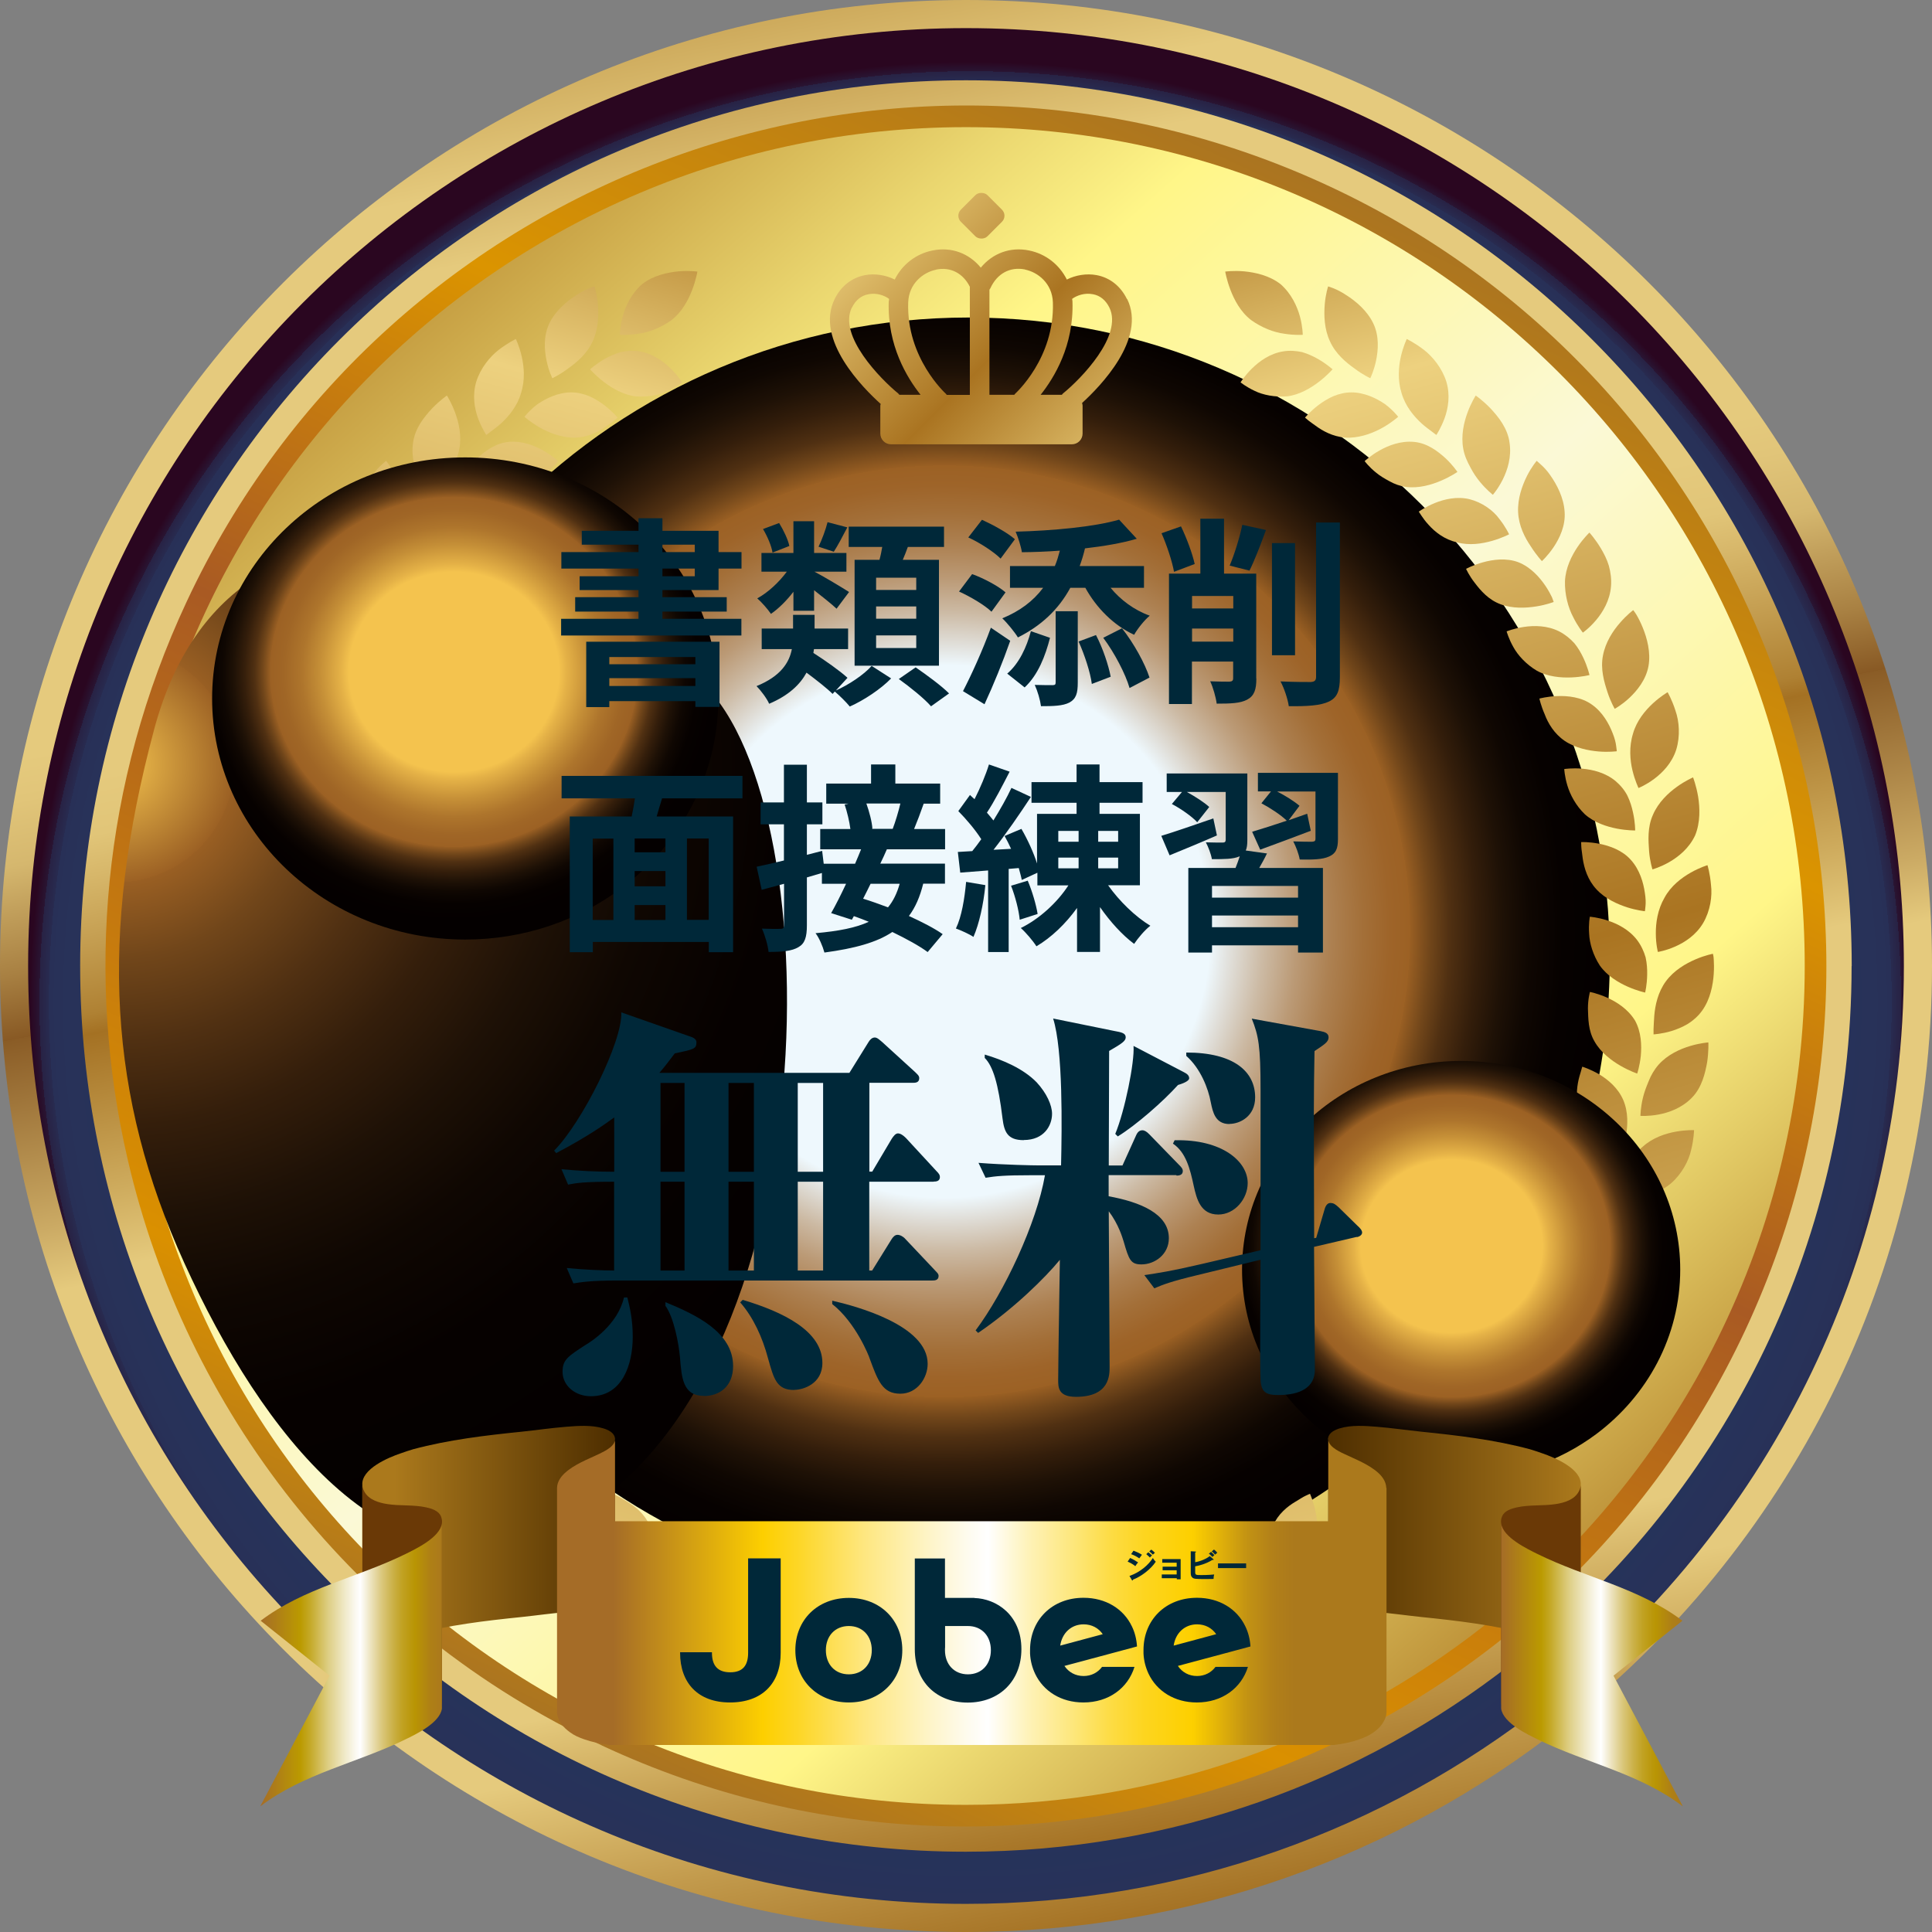 <?xml version="1.0" encoding="UTF-8"?>
<svg xmlns="http://www.w3.org/2000/svg" xmlns:xlink="http://www.w3.org/1999/xlink" viewBox="0 0 160.76 160.76">
  <rect x="0" y="0" width="160.76" height="160.76" fill="#808080" stroke="none"/>
  <defs>
    <style>
      .cls-1 {
        fill: url(#_名称未設定グラデーション_71-22);
      }

      .cls-2 {
        fill: url(#_名称未設定グラデーション_71-26);
      }

      .cls-3 {
        fill: url(#_名称未設定グラデーション_71-81);
      }

      .cls-4 {
        fill: url(#_名称未設定グラデーション_71-40);
      }

      .cls-5 {
        fill: url(#_名称未設定グラデーション_71-62);
      }

      .cls-6 {
        fill: url(#_名称未設定グラデーション_71-52);
      }

      .cls-7 {
        fill: url(#_名称未設定グラデーション_71-12);
      }

      .cls-8 {
        fill: url(#_名称未設定グラデーション_71-14);
      }

      .cls-9 {
        fill: url(#_名称未設定グラデーション_71-32);
      }

      .cls-10 {
        fill: url(#_名称未設定グラデーション_71-38);
      }

      .cls-11 {
        fill: url(#_名称未設定グラデーション_165);
      }

      .cls-11, .cls-12 {
        mix-blend-mode: multiply;
      }

      .cls-13 {
        fill: url(#_名称未設定グラデーション_71-46);
      }

      .cls-14 {
        fill: url(#_名称未設定グラデーション_71-37);
      }

      .cls-15 {
        fill: #002839;
      }

      .cls-16 {
        fill: url(#_名称未設定グラデーション_71-28);
      }

      .cls-17 {
        fill: url(#_名称未設定グラデーション_71-83);
      }

      .cls-18 {
        fill: url(#_名称未設定グラデーション_71-45);
      }

      .cls-19 {
        fill: url(#_名称未設定グラデーション_71-51);
      }

      .cls-20 {
        fill: url(#_名称未設定グラデーション_71-77);
      }

      .cls-21 {
        fill: url(#_名称未設定グラデーション_71-84);
      }

      .cls-22 {
        fill: url(#_名称未設定グラデーション_55);
      }

      .cls-23 {
        fill: url(#_名称未設定グラデーション_71-5);
      }

      .cls-24 {
        fill: url(#_名称未設定グラデーション_71-15);
      }

      .cls-25 {
        fill: url(#_名称未設定グラデーション_161-2);
      }

      .cls-25, .cls-26, .cls-27, .cls-28, .cls-29, .cls-30 {
        fill-rule: evenodd;
      }

      .cls-31 {
        fill: url(#_名称未設定グラデーション_71-82);
      }

      .cls-32 {
        fill: url(#_名称未設定グラデーション_71-3);
      }

      .cls-33 {
        fill: url(#_名称未設定グラデーション_71-13);
      }

      .cls-34 {
        fill: url(#_名称未設定グラデーション_71);
      }

      .cls-35 {
        fill: url(#_名称未設定グラデーション_71-11);
      }

      .cls-26 {
        fill: #6a3906;
      }

      .cls-36 {
        fill: url(#_名称未設定グラデーション_2576);
      }

      .cls-37 {
        fill: url(#_名称未設定グラデーション_71-39);
      }

      .cls-38 {
        fill: url(#_名称未設定グラデーション_71-59);
      }

      .cls-39 {
        fill: url(#_名称未設定グラデーション_71-20);
      }

      .cls-40 {
        fill: url(#_名称未設定グラデーション_71-9);
      }

      .cls-27 {
        fill: url(#_名称未設定グラデーション_149-2);
      }

      .cls-41 {
        fill: url(#_名称未設定グラデーション_71-53);
      }

      .cls-42 {
        fill: url(#_名称未設定グラデーション_71-86);
      }

      .cls-43 {
        fill: url(#_名称未設定グラデーション_71-50);
      }

      .cls-44 {
        fill: url(#_名称未設定グラデーション_71-72);
      }

      .cls-45 {
        fill: url(#_名称未設定グラデーション_71-68);
      }

      .cls-46 {
        fill: url(#_名称未設定グラデーション_71-71);
      }

      .cls-47 {
        fill: url(#_名称未設定グラデーション_71-56);
      }

      .cls-48 {
        fill: url(#_名称未設定グラデーション_71-18);
      }

      .cls-49 {
        fill: url(#_名称未設定グラデーション_71-55);
      }

      .cls-50 {
        fill: url(#_名称未設定グラデーション_71-34);
      }

      .cls-28 {
        fill: url(#_名称未設定グラデーション_161);
      }

      .cls-51 {
        fill: url(#_名称未設定グラデーション_71-57);
      }

      .cls-52 {
        fill: url(#radial-gradient);
      }

      .cls-52, .cls-53, .cls-54, .cls-55 {
        mix-blend-mode: screen;
      }

      .cls-56 {
        fill: url(#_名称未設定グラデーション_71-25);
      }

      .cls-57 {
        fill: url(#_名称未設定グラデーション_71-35);
      }

      .cls-58 {
        fill: url(#_名称未設定グラデーション_71-4);
      }

      .cls-53 {
        fill: url(#_名称未設定グラデーション_82);
      }

      .cls-59 {
        fill: url(#_名称未設定グラデーション_71-36);
      }

      .cls-60 {
        fill: url(#_名称未設定グラデーション_71-48);
      }

      .cls-61 {
        isolation: isolate;
      }

      .cls-62 {
        fill: url(#_名称未設定グラデーション_71-70);
      }

      .cls-63 {
        fill: url(#_名称未設定グラデーション_71-61);
      }

      .cls-64 {
        fill: url(#_名称未設定グラデーション_71-43);
      }

      .cls-65 {
        fill: url(#_名称未設定グラデーション_71-85);
      }

      .cls-66 {
        fill: url(#_名称未設定グラデーション_71-54);
      }

      .cls-67 {
        fill: url(#_名称未設定グラデーション_71-29);
      }

      .cls-68 {
        fill: url(#_名称未設定グラデーション_71-74);
      }

      .cls-69 {
        fill: url(#_名称未設定グラデーション_71-23);
      }

      .cls-70 {
        fill: url(#_名称未設定グラデーション_71-49);
      }

      .cls-71 {
        fill: url(#_名称未設定グラデーション_68);
      }

      .cls-72 {
        fill: url(#_名称未設定グラデーション_71-17);
      }

      .cls-73 {
        fill: url(#_名称未設定グラデーション_71-19);
      }

      .cls-74 {
        fill: url(#_名称未設定グラデーション_71-75);
      }

      .cls-75 {
        fill: url(#_名称未設定グラデーション_71-73);
      }

      .cls-76 {
        fill: url(#_名称未設定グラデーション_71-65);
      }

      .cls-77 {
        fill: url(#_名称未設定グラデーション_71-78);
      }

      .cls-29 {
        fill: url(#_名称未設定グラデーション_149);
      }

      .cls-78 {
        fill: url(#_名称未設定グラデーション_71-69);
      }

      .cls-79 {
        fill: url(#_名称未設定グラデーション_71-60);
      }

      .cls-54 {
        fill: url(#_名称未設定グラデーション_173);
      }

      .cls-80 {
        fill: url(#_名称未設定グラデーション_71-47);
      }

      .cls-81 {
        fill: url(#_名称未設定グラデーション_71-44);
      }

      .cls-82 {
        fill: url(#_名称未設定グラデーション_71-6);
      }

      .cls-83 {
        fill: url(#_名称未設定グラデーション_71-30);
      }

      .cls-84 {
        fill: url(#_名称未設定グラデーション_71-27);
      }

      .cls-85 {
        fill: url(#_名称未設定グラデーション_71-31);
      }

      .cls-30 {
        fill: url(#_名称未設定グラデーション_195);
      }

      .cls-86 {
        fill: url(#_名称未設定グラデーション_71-58);
      }

      .cls-87 {
        fill: url(#_名称未設定グラデーション_71-41);
      }

      .cls-88 {
        fill: url(#_名称未設定グラデーション_71-24);
      }

      .cls-89 {
        fill: url(#_名称未設定グラデーション_71-33);
      }

      .cls-90 {
        fill: url(#_名称未設定グラデーション_71-79);
      }

      .cls-91 {
        fill: url(#_名称未設定グラデーション_71-64);
      }

      .cls-92 {
        fill: url(#_名称未設定グラデーション_71-10);
      }

      .cls-93 {
        fill: url(#_名称未設定グラデーション_71-2);
      }

      .cls-94 {
        fill: url(#_名称未設定グラデーション_71-16);
      }

      .cls-95 {
        fill: url(#_名称未設定グラデーション_71-8);
      }

      .cls-55 {
        fill: url(#_名称未設定グラデーション_82-2);
      }

      .cls-96 {
        fill: url(#_名称未設定グラデーション_71-76);
      }

      .cls-97 {
        fill: url(#_名称未設定グラデーション_71-63);
      }

      .cls-98 {
        fill: url(#_名称未設定グラデーション_71-67);
      }

      .cls-99 {
        fill: url(#_名称未設定グラデーション_71-42);
      }

      .cls-100 {
        fill: url(#_名称未設定グラデーション_71-7);
      }

      .cls-101 {
        fill: url(#_名称未設定グラデーション_71-66);
      }

      .cls-102 {
        fill: url(#_名称未設定グラデーション_88);
      }

      .cls-103 {
        fill: url(#_名称未設定グラデーション_71-21);
      }

      .cls-104 {
        fill: url(#_名称未設定グラデーション_71-80);
      }
    </style>
    <linearGradient id="_名称未設定グラデーション_2576" data-name="名称未設定グラデーション 2576" x1="61.73" y1="-13.84" x2="96.07" y2="159.64" gradientUnits="userSpaceOnUse">
      <stop offset="0" stop-color="#a47123"/>
      <stop offset=".09" stop-color="#ceab5d"/>
      <stop offset=".14" stop-color="#e5ca7d"/>
      <stop offset=".36" stop-color="#e5ca7d"/>
      <stop offset=".38" stop-color="#e1c579"/>
      <stop offset=".41" stop-color="#d5b76e"/>
      <stop offset=".43" stop-color="#c2a05c"/>
      <stop offset=".46" stop-color="#a88042"/>
      <stop offset=".49" stop-color="#885924"/>
      <stop offset=".49" stop-color="#8a5c26"/>
      <stop offset=".58" stop-color="#cbaa64"/>
      <stop offset=".61" stop-color="#e5ca7d"/>
      <stop offset=".88" stop-color="#e5ca7d"/>
      <stop offset=".94" stop-color="#c29a4c"/>
      <stop offset="1" stop-color="#a47123"/>
    </linearGradient>
    <radialGradient id="_名称未設定グラデーション_88" data-name="名称未設定グラデーション 88" cx="85.32" cy="719.41" fx="85.32" fy="719.41" r="44.2" gradientTransform="translate(-70.28 -1189.98) scale(1.77)" gradientUnits="userSpaceOnUse">
      <stop offset="0" stop-color="#004275"/>
      <stop offset=".96" stop-color="#283259"/>
      <stop offset=".98" stop-color="#283057"/>
      <stop offset=".98" stop-color="#282b50"/>
      <stop offset=".99" stop-color="#282244"/>
      <stop offset=".99" stop-color="#291533"/>
      <stop offset="1" stop-color="#2a0620"/>
    </radialGradient>
    <linearGradient id="_名称未設定グラデーション_55" data-name="名称未設定グラデーション 55" x1="63.28" y1="-6" x2="94.76" y2="153.05" gradientUnits="userSpaceOnUse">
      <stop offset="0" stop-color="#a47123"/>
      <stop offset=".09" stop-color="#ceab5d"/>
      <stop offset=".14" stop-color="#e5ca7d"/>
      <stop offset=".36" stop-color="#e5ca7d"/>
      <stop offset=".39" stop-color="#e1c578"/>
      <stop offset=".41" stop-color="#d7b76a"/>
      <stop offset=".44" stop-color="#c6a053"/>
      <stop offset=".48" stop-color="#af8133"/>
      <stop offset=".49" stop-color="#a47123"/>
      <stop offset=".57" stop-color="#ceab5d"/>
      <stop offset=".61" stop-color="#e5ca7d"/>
      <stop offset=".88" stop-color="#e5ca7d"/>
      <stop offset=".94" stop-color="#c29a4c"/>
      <stop offset="1" stop-color="#a47123"/>
    </linearGradient>
    <linearGradient id="_名称未設定グラデーション_165" data-name="名称未設定グラデーション 165" x1="-5918.48" y1="9809.14" x2="-5775.32" y2="9809.14" gradientTransform="translate(6494.62 9528.5) rotate(115.03)" gradientUnits="userSpaceOnUse">
      <stop offset="0" stop-color="#aa7421"/>
      <stop offset=".08" stop-color="#bc7f14"/>
      <stop offset=".25" stop-color="#db9400"/>
      <stop offset=".49" stop-color="#a95a23"/>
      <stop offset=".63" stop-color="#bd7114"/>
      <stop offset=".84" stop-color="#da9000"/>
      <stop offset="1" stop-color="#aa7421"/>
    </linearGradient>
    <linearGradient id="_名称未設定グラデーション_68" data-name="名称未設定グラデーション 68" x1="23.9" y1="16.7" x2="133.33" y2="140.09" gradientUnits="userSpaceOnUse">
      <stop offset="0" stop-color="#aa7421"/>
      <stop offset=".04" stop-color="#b78830"/>
      <stop offset=".21" stop-color="#ead66f"/>
      <stop offset=".29" stop-color="#fff688"/>
      <stop offset=".52" stop-color="#fbf9d6"/>
      <stop offset=".76" stop-color="#fff688"/>
      <stop offset="1" stop-color="#aa7421"/>
    </linearGradient>
    <radialGradient id="_名称未設定グラデーション_173" data-name="名称未設定グラデーション 173" cx="84.09" cy="716.09" fx="84.09" fy="716.09" r="31.29" gradientTransform="translate(-70.28 -1189.98) scale(1.77)" gradientUnits="userSpaceOnUse">
      <stop offset=".4" stop-color="#eef8fd"/>
      <stop offset=".43" stop-color="#e1e0db"/>
      <stop offset=".48" stop-color="#ccbaa4"/>
      <stop offset=".53" stop-color="#bb9a76"/>
      <stop offset=".58" stop-color="#ad8152"/>
      <stop offset=".63" stop-color="#a36f38"/>
      <stop offset=".67" stop-color="#9e6429"/>
      <stop offset=".7" stop-color="#9c6124"/>
      <stop offset=".7" stop-color="#995f23"/>
      <stop offset=".73" stop-color="#71461a"/>
      <stop offset=".76" stop-color="#503012"/>
      <stop offset=".8" stop-color="#341e0b"/>
      <stop offset=".84" stop-color="#1e1106"/>
      <stop offset=".88" stop-color="#0f0702"/>
      <stop offset=".93" stop-color="#060100"/>
      <stop offset="1" stop-color="#040000"/>
    </radialGradient>
    <linearGradient id="_名称未設定グラデーション_71" data-name="名称未設定グラデーション 71" x1="102.15" y1="14.11" x2="140.5" y2="151.08" gradientUnits="userSpaceOnUse">
      <stop offset="0" stop-color="#aa7421"/>
      <stop offset=".09" stop-color="#d6b25f"/>
      <stop offset=".14" stop-color="#edd17f"/>
      <stop offset=".49" stop-color="#aa7421"/>
      <stop offset=".71" stop-color="#d6b25f"/>
      <stop offset=".84" stop-color="#edd17f"/>
      <stop offset="1" stop-color="#aa7421"/>
    </linearGradient>
    <linearGradient id="_名称未設定グラデーション_71-2" data-name="名称未設定グラデーション 71" x1="102.24" y1="14.07" x2="140.64" y2="151.2" xlink:href="#_名称未設定グラデーション_71"/>
    <linearGradient id="_名称未設定グラデーション_71-3" data-name="名称未設定グラデーション 71" x1="108.2" y1="12.39" x2="146.59" y2="149.5" xlink:href="#_名称未設定グラデーション_71"/>
    <linearGradient id="_名称未設定グラデーション_71-4" data-name="名称未設定グラデーション 71" x1="106.36" y1="12.92" x2="144.75" y2="150" xlink:href="#_名称未設定グラデーション_71"/>
    <linearGradient id="_名称未設定グラデーション_71-5" data-name="名称未設定グラデーション 71" x1="112.59" y1="11.15" x2="150.99" y2="148.3" xlink:href="#_名称未設定グラデーション_71"/>
    <linearGradient id="_名称未設定グラデーション_71-6" data-name="名称未設定グラデーション 71" x1="109.89" y1="11.94" x2="148.26" y2="148.97" xlink:href="#_名称未設定グラデーション_71"/>
    <linearGradient id="_名称未設定グラデーション_71-7" data-name="名称未設定グラデーション 71" x1="116.15" y1="10.14" x2="154.56" y2="147.32" xlink:href="#_名称未設定グラデーション_71"/>
    <linearGradient id="_名称未設定グラデーション_71-8" data-name="名称未設定グラデーション 71" x1="112.76" y1="11.15" x2="151.11" y2="148.12" xlink:href="#_名称未設定グラデーション_71"/>
    <linearGradient id="_名称未設定グラデーション_71-9" data-name="名称未設定グラデーション 71" x1="118.94" y1="9.34" x2="157.36" y2="146.56" xlink:href="#_名称未設定グラデーション_71"/>
    <linearGradient id="_名称未設定グラデーション_71-10" data-name="名称未設定グラデーション 71" x1="114.94" y1="10.56" x2="153.28" y2="147.47" xlink:href="#_名称未設定グラデーション_71"/>
    <linearGradient id="_名称未設定グラデーション_71-11" data-name="名称未設定グラデーション 71" x1="120.99" y1="8.75" x2="159.42" y2="146" xlink:href="#_名称未設定グラデーション_71"/>
    <linearGradient id="_名称未設定グラデーション_71-12" data-name="名称未設定グラデーション 71" x1="116.43" y1="10.15" x2="154.77" y2="147.05" xlink:href="#_名称未設定グラデーション_71"/>
    <linearGradient id="_名称未設定グラデーション_71-13" data-name="名称未設定グラデーション 71" x1="122.23" y1="8.38" x2="160.67" y2="145.67" xlink:href="#_名称未設定グラデーション_71"/>
    <linearGradient id="_名称未設定グラデーション_71-14" data-name="名称未設定グラデーション 71" x1="117.25" y1="9.92" x2="155.59" y2="146.85" xlink:href="#_名称未設定グラデーション_71"/>
    <linearGradient id="_名称未設定グラデーション_71-15" data-name="名称未設定グラデーション 71" x1="122.68" y1="8.23" x2="161.13" y2="145.56" xlink:href="#_名称未設定グラデーション_71"/>
    <linearGradient id="_名称未設定グラデーション_71-16" data-name="名称未設定グラデーション 71" x1="117.32" y1="9.89" x2="155.67" y2="146.87" xlink:href="#_名称未設定グラデーション_71"/>
    <linearGradient id="_名称未設定グラデーション_71-17" data-name="名称未設定グラデーション 71" x1="122.33" y1="8.29" x2="160.8" y2="145.67" xlink:href="#_名称未設定グラデーション_71"/>
    <linearGradient id="_名称未設定グラデーション_71-18" data-name="名称未設定グラデーション 71" x1="116.7" y1="10.06" x2="155.06" y2="147.07" xlink:href="#_名称未設定グラデーション_71"/>
    <linearGradient id="_名称未設定グラデーション_71-19" data-name="名称未設定グラデーション 71" x1="121.25" y1="8.58" x2="159.72" y2="145.98" xlink:href="#_名称未設定グラデーション_71"/>
    <linearGradient id="_名称未設定グラデーション_71-20" data-name="名称未設定グラデーション 71" x1="115.4" y1="10.41" x2="153.78" y2="147.46" xlink:href="#_名称未設定グラデーション_71"/>
    <linearGradient id="_名称未設定グラデーション_71-21" data-name="名称未設定グラデーション 71" x1="119.45" y1="9.07" x2="157.92" y2="146.47" xlink:href="#_名称未設定グラデーション_71"/>
    <linearGradient id="_名称未設定グラデーション_71-22" data-name="名称未設定グラデーション 71" x1="113.4" y1="10.96" x2="151.78" y2="148.05" xlink:href="#_名称未設定グラデーション_71"/>
    <linearGradient id="_名称未設定グラデーション_71-23" data-name="名称未設定グラデーション 71" x1="116.92" y1="9.8" x2="155.38" y2="147.16" xlink:href="#_名称未設定グラデーション_71"/>
    <linearGradient id="_名称未設定グラデーション_71-24" data-name="名称未設定グラデーション 71" x1="110.76" y1="11.69" x2="149.16" y2="148.81" xlink:href="#_名称未設定グラデーション_71"/>
    <linearGradient id="_名称未設定グラデーション_71-25" data-name="名称未設定グラデーション 71" x1="113.72" y1="10.72" x2="152.17" y2="148.04" xlink:href="#_名称未設定グラデーション_71"/>
    <linearGradient id="_名称未設定グラデーション_71-26" data-name="名称未設定グラデーション 71" x1="107.53" y1="12.58" x2="145.93" y2="149.73" xlink:href="#_名称未設定グラデーション_71"/>
    <linearGradient id="_名称未設定グラデーション_71-27" data-name="名称未設定グラデーション 71" x1="109.86" y1="11.84" x2="148.3" y2="149.1" xlink:href="#_名称未設定グラデーション_71"/>
    <linearGradient id="_名称未設定グラデーション_71-28" data-name="名称未設定グラデーション 71" x1="103.69" y1="13.64" x2="142.1" y2="150.82" xlink:href="#_名称未設定グラデーション_71"/>
    <linearGradient id="_名称未設定グラデーション_71-29" data-name="名称未設定グラデーション 71" x1="105.35" y1="13.13" x2="143.78" y2="150.36" xlink:href="#_名称未設定グラデーション_71"/>
    <linearGradient id="_名称未設定グラデーション_71-30" data-name="名称未設定グラデーション 71" x1="99.31" y1="14.85" x2="137.73" y2="152.07" xlink:href="#_名称未設定グラデーション_71"/>
    <linearGradient id="_名称未設定グラデーション_71-31" data-name="名称未設定グラデーション 71" x1="100.3" y1="14.59" x2="138.71" y2="151.78" xlink:href="#_名称未設定グラデーション_71"/>
    <linearGradient id="_名称未設定グラデーション_71-32" data-name="名称未設定グラデーション 71" x1="94.43" y1="16.2" x2="132.86" y2="153.45" xlink:href="#_名称未設定グラデーション_71"/>
    <linearGradient id="_名称未設定グラデーション_71-33" data-name="名称未設定グラデーション 71" x1="94.71" y1="16.19" x2="133.12" y2="153.35" xlink:href="#_名称未設定グラデーション_71"/>
    <linearGradient id="_名称未設定グラデーション_71-34" data-name="名称未設定グラデーション 71" x1="89.13" y1="17.66" x2="127.57" y2="154.95" xlink:href="#_名称未設定グラデーション_71"/>
    <linearGradient id="_名称未設定グラデーション_71-35" data-name="名称未設定グラデーション 71" x1="88.7" y1="17.93" x2="127.09" y2="155.04" xlink:href="#_名称未設定グラデーション_71"/>
    <linearGradient id="_名称未設定グラデーション_71-36" data-name="名称未設定グラデーション 71" x1="83.44" y1="19.23" x2="121.89" y2="156.56" xlink:href="#_名称未設定グラデーション_71"/>
    <linearGradient id="_名称未設定グラデーション_71-37" data-name="名称未設定グラデーション 71" x1="82.32" y1="19.76" x2="120.7" y2="156.84" xlink:href="#_名称未設定グラデーション_71"/>
    <linearGradient id="_名称未設定グラデーション_71-38" data-name="名称未設定グラデーション 71" x1="77.47" y1="20.87" x2="115.94" y2="158.25" xlink:href="#_名称未設定グラデーション_71"/>
    <linearGradient id="_名称未設定グラデーション_71-39" data-name="名称未設定グラデーション 71" x1="75.67" y1="21.71" x2="114.03" y2="158.7" xlink:href="#_名称未設定グラデーション_71"/>
    <linearGradient id="_名称未設定グラデーション_71-40" data-name="名称未設定グラデーション 71" x1="71.37" y1="22.58" x2="109.84" y2="159.97" xlink:href="#_名称未設定グラデーション_71"/>
    <linearGradient id="_名称未設定グラデーション_71-41" data-name="名称未設定グラデーション 71" x1="68.87" y1="23.7" x2="107.21" y2="160.61" xlink:href="#_名称未設定グラデーション_71"/>
    <linearGradient id="_名称未設定グラデーション_71-42" data-name="名称未設定グラデーション 71" x1="65.22" y1="24.32" x2="103.69" y2="161.7" xlink:href="#_名称未設定グラデーション_71"/>
    <linearGradient id="_名称未設定グラデーション_71-43" data-name="名称未設定グラデーション 71" x1="380.05" y1="14.11" x2="418.4" y2="151.08" gradientTransform="translate(437.9) rotate(-180) scale(1 -1)" xlink:href="#_名称未設定グラデーション_71"/>
    <linearGradient id="_名称未設定グラデーション_71-44" data-name="名称未設定グラデーション 71" x1="380.15" y1="14.07" x2="418.55" y2="151.2" gradientTransform="translate(437.9) rotate(-180) scale(1 -1)" xlink:href="#_名称未設定グラデーション_71"/>
    <linearGradient id="_名称未設定グラデーション_71-45" data-name="名称未設定グラデーション 71" x1="386.11" y1="12.39" x2="424.5" y2="149.5" gradientTransform="translate(437.9) rotate(-180) scale(1 -1)" xlink:href="#_名称未設定グラデーション_71"/>
    <linearGradient id="_名称未設定グラデーション_71-46" data-name="名称未設定グラデーション 71" x1="384.27" y1="12.92" x2="422.65" y2="150" gradientTransform="translate(437.9) rotate(-180) scale(1 -1)" xlink:href="#_名称未設定グラデーション_71"/>
    <linearGradient id="_名称未設定グラデーション_71-47" data-name="名称未設定グラデーション 71" x1="390.5" y1="11.15" x2="428.9" y2="148.3" gradientTransform="translate(437.9) rotate(-180) scale(1 -1)" xlink:href="#_名称未設定グラデーション_71"/>
    <linearGradient id="_名称未設定グラデーション_71-48" data-name="名称未設定グラデーション 71" x1="387.8" y1="11.94" x2="426.16" y2="148.97" gradientTransform="translate(437.9) rotate(-180) scale(1 -1)" xlink:href="#_名称未設定グラデーション_71"/>
    <linearGradient id="_名称未設定グラデーション_71-49" data-name="名称未設定グラデーション 71" x1="394.06" y1="10.14" x2="432.47" y2="147.32" gradientTransform="translate(437.9) rotate(-180) scale(1 -1)" xlink:href="#_名称未設定グラデーション_71"/>
    <linearGradient id="_名称未設定グラデーション_71-50" data-name="名称未設定グラデーション 71" x1="390.66" y1="11.15" x2="429.02" y2="148.12" gradientTransform="translate(437.9) rotate(-180) scale(1 -1)" xlink:href="#_名称未設定グラデーション_71"/>
    <linearGradient id="_名称未設定グラデーション_71-51" data-name="名称未設定グラデーション 71" x1="396.84" y1="9.34" x2="435.27" y2="146.56" gradientTransform="translate(437.9) rotate(-180) scale(1 -1)" xlink:href="#_名称未設定グラデーション_71"/>
    <linearGradient id="_名称未設定グラデーション_71-52" data-name="名称未設定グラデーション 71" x1="392.85" y1="10.56" x2="431.19" y2="147.47" gradientTransform="translate(437.9) rotate(-180) scale(1 -1)" xlink:href="#_名称未設定グラデーション_71"/>
    <linearGradient id="_名称未設定グラデーション_71-53" data-name="名称未設定グラデーション 71" x1="398.9" y1="8.75" x2="437.33" y2="146" gradientTransform="translate(437.9) rotate(-180) scale(1 -1)" xlink:href="#_名称未設定グラデーション_71"/>
    <linearGradient id="_名称未設定グラデーション_71-54" data-name="名称未設定グラデーション 71" x1="394.34" y1="10.15" x2="432.67" y2="147.05" gradientTransform="translate(437.9) rotate(-180) scale(1 -1)" xlink:href="#_名称未設定グラデーション_71"/>
    <linearGradient id="_名称未設定グラデーション_71-55" data-name="名称未設定グラデーション 71" x1="400.13" y1="8.38" x2="438.58" y2="145.67" gradientTransform="translate(437.9) rotate(-180) scale(1 -1)" xlink:href="#_名称未設定グラデーション_71"/>
    <linearGradient id="_名称未設定グラデーション_71-56" data-name="名称未設定グラデーション 71" x1="395.16" y1="9.92" x2="433.5" y2="146.85" gradientTransform="translate(437.9) rotate(-180) scale(1 -1)" xlink:href="#_名称未設定グラデーション_71"/>
    <linearGradient id="_名称未設定グラデーション_71-57" data-name="名称未設定グラデーション 71" x1="400.59" y1="8.23" x2="439.04" y2="145.56" gradientTransform="translate(437.9) rotate(-180) scale(1 -1)" xlink:href="#_名称未設定グラデーション_71"/>
    <linearGradient id="_名称未設定グラデーション_71-58" data-name="名称未設定グラデーション 71" x1="395.23" y1="9.89" x2="433.58" y2="146.87" gradientTransform="translate(437.9) rotate(-180) scale(1 -1)" xlink:href="#_名称未設定グラデーション_71"/>
    <linearGradient id="_名称未設定グラデーション_71-59" data-name="名称未設定グラデーション 71" x1="400.24" y1="8.29" x2="438.7" y2="145.67" gradientTransform="translate(437.9) rotate(-180) scale(1 -1)" xlink:href="#_名称未設定グラデーション_71"/>
    <linearGradient id="_名称未設定グラデーション_71-60" data-name="名称未設定グラデーション 71" x1="394.61" y1="10.06" x2="432.97" y2="147.07" gradientTransform="translate(437.9) rotate(-180) scale(1 -1)" xlink:href="#_名称未設定グラデーション_71"/>
    <linearGradient id="_名称未設定グラデーション_71-61" data-name="名称未設定グラデーション 71" x1="399.16" y1="8.58" x2="437.63" y2="145.98" gradientTransform="translate(437.9) rotate(-180) scale(1 -1)" xlink:href="#_名称未設定グラデーション_71"/>
    <linearGradient id="_名称未設定グラデーション_71-62" data-name="名称未設定グラデーション 71" x1="393.31" y1="10.41" x2="431.69" y2="147.46" gradientTransform="translate(437.9) rotate(-180) scale(1 -1)" xlink:href="#_名称未設定グラデーション_71"/>
    <linearGradient id="_名称未設定グラデーション_71-63" data-name="名称未設定グラデーション 71" x1="397.36" y1="9.07" x2="435.83" y2="146.47" gradientTransform="translate(437.9) rotate(-180) scale(1 -1)" xlink:href="#_名称未設定グラデーション_71"/>
    <linearGradient id="_名称未設定グラデーション_71-64" data-name="名称未設定グラデーション 71" x1="391.31" y1="10.96" x2="429.69" y2="148.05" gradientTransform="translate(437.9) rotate(-180) scale(1 -1)" xlink:href="#_名称未設定グラデーション_71"/>
    <linearGradient id="_名称未設定グラデーション_71-65" data-name="名称未設定グラデーション 71" x1="394.83" y1="9.8" x2="433.29" y2="147.16" gradientTransform="translate(437.9) rotate(-180) scale(1 -1)" xlink:href="#_名称未設定グラデーション_71"/>
    <linearGradient id="_名称未設定グラデーション_71-66" data-name="名称未設定グラデーション 71" x1="388.67" y1="11.69" x2="427.06" y2="148.81" gradientTransform="translate(437.9) rotate(-180) scale(1 -1)" xlink:href="#_名称未設定グラデーション_71"/>
    <linearGradient id="_名称未設定グラデーション_71-67" data-name="名称未設定グラデーション 71" x1="391.63" y1="10.72" x2="430.08" y2="148.04" gradientTransform="translate(437.9) rotate(-180) scale(1 -1)" xlink:href="#_名称未設定グラデーション_71"/>
    <linearGradient id="_名称未設定グラデーション_71-68" data-name="名称未設定グラデーション 71" x1="385.44" y1="12.58" x2="423.84" y2="149.73" gradientTransform="translate(437.9) rotate(-180) scale(1 -1)" xlink:href="#_名称未設定グラデーション_71"/>
    <linearGradient id="_名称未設定グラデーション_71-69" data-name="名称未設定グラデーション 71" x1="387.77" y1="11.84" x2="426.21" y2="149.1" gradientTransform="translate(437.9) rotate(-180) scale(1 -1)" xlink:href="#_名称未設定グラデーション_71"/>
    <linearGradient id="_名称未設定グラデーション_71-70" data-name="名称未設定グラデーション 71" x1="381.6" y1="13.64" x2="420.01" y2="150.82" gradientTransform="translate(437.9) rotate(-180) scale(1 -1)" xlink:href="#_名称未設定グラデーション_71"/>
    <linearGradient id="_名称未設定グラデーション_71-71" data-name="名称未設定グラデーション 71" x1="383.26" y1="13.13" x2="421.69" y2="150.36" gradientTransform="translate(437.9) rotate(-180) scale(1 -1)" xlink:href="#_名称未設定グラデーション_71"/>
    <linearGradient id="_名称未設定グラデーション_71-72" data-name="名称未設定グラデーション 71" x1="377.22" y1="14.85" x2="415.64" y2="152.07" gradientTransform="translate(437.9) rotate(-180) scale(1 -1)" xlink:href="#_名称未設定グラデーション_71"/>
    <linearGradient id="_名称未設定グラデーション_71-73" data-name="名称未設定グラデーション 71" x1="378.2" y1="14.59" x2="416.62" y2="151.78" gradientTransform="translate(437.9) rotate(-180) scale(1 -1)" xlink:href="#_名称未設定グラデーション_71"/>
    <linearGradient id="_名称未設定グラデーション_71-74" data-name="名称未設定グラデーション 71" x1="372.34" y1="16.2" x2="410.76" y2="153.45" gradientTransform="translate(437.9) rotate(-180) scale(1 -1)" xlink:href="#_名称未設定グラデーション_71"/>
    <linearGradient id="_名称未設定グラデーション_71-75" data-name="名称未設定グラデーション 71" x1="372.62" y1="16.19" x2="411.03" y2="153.35" gradientTransform="translate(437.9) rotate(-180) scale(1 -1)" xlink:href="#_名称未設定グラデーション_71"/>
    <linearGradient id="_名称未設定グラデーション_71-76" data-name="名称未設定グラデーション 71" x1="367.04" y1="17.66" x2="405.48" y2="154.95" gradientTransform="translate(437.9) rotate(-180) scale(1 -1)" xlink:href="#_名称未設定グラデーション_71"/>
    <linearGradient id="_名称未設定グラデーション_71-77" data-name="名称未設定グラデーション 71" x1="366.61" y1="17.93" x2="404.99" y2="155.04" gradientTransform="translate(437.9) rotate(-180) scale(1 -1)" xlink:href="#_名称未設定グラデーション_71"/>
    <linearGradient id="_名称未設定グラデーション_71-78" data-name="名称未設定グラデーション 71" x1="361.35" y1="19.23" x2="399.8" y2="156.56" gradientTransform="translate(437.9) rotate(-180) scale(1 -1)" xlink:href="#_名称未設定グラデーション_71"/>
    <linearGradient id="_名称未設定グラデーション_71-79" data-name="名称未設定グラデーション 71" x1="360.22" y1="19.76" x2="398.61" y2="156.84" gradientTransform="translate(437.9) rotate(-180) scale(1 -1)" xlink:href="#_名称未設定グラデーション_71"/>
    <linearGradient id="_名称未設定グラデーション_71-80" data-name="名称未設定グラデーション 71" x1="355.38" y1="20.87" x2="393.85" y2="158.25" gradientTransform="translate(437.9) rotate(-180) scale(1 -1)" xlink:href="#_名称未設定グラデーション_71"/>
    <linearGradient id="_名称未設定グラデーション_71-81" data-name="名称未設定グラデーション 71" x1="353.58" y1="21.71" x2="391.94" y2="158.7" gradientTransform="translate(437.9) rotate(-180) scale(1 -1)" xlink:href="#_名称未設定グラデーション_71"/>
    <linearGradient id="_名称未設定グラデーション_71-82" data-name="名称未設定グラデーション 71" x1="349.28" y1="22.58" x2="387.74" y2="159.97" gradientTransform="translate(437.9) rotate(-180) scale(1 -1)" xlink:href="#_名称未設定グラデーション_71"/>
    <linearGradient id="_名称未設定グラデーション_71-83" data-name="名称未設定グラデーション 71" x1="346.78" y1="23.7" x2="385.12" y2="160.61" gradientTransform="translate(437.9) rotate(-180) scale(1 -1)" xlink:href="#_名称未設定グラデーション_71"/>
    <linearGradient id="_名称未設定グラデーション_71-84" data-name="名称未設定グラデーション 71" x1="343.13" y1="24.32" x2="381.6" y2="161.7" gradientTransform="translate(437.9) rotate(-180) scale(1 -1)" xlink:href="#_名称未設定グラデーション_71"/>
    <radialGradient id="radial-gradient" cx="45.17" cy="708.25" fx="45.17" fy="708.25" r="39.54" gradientTransform="translate(-70.28 -1189.98) scale(1.77)" gradientUnits="userSpaceOnUse">
      <stop offset="0" stop-color="#f4c34e"/>
      <stop offset=".14" stop-color="#9c6124"/>
      <stop offset=".14" stop-color="#995f23"/>
      <stop offset=".23" stop-color="#71461a"/>
      <stop offset=".33" stop-color="#503012"/>
      <stop offset=".43" stop-color="#341e0b"/>
      <stop offset=".54" stop-color="#1e1106"/>
      <stop offset=".65" stop-color="#0f0702"/>
      <stop offset=".79" stop-color="#060100"/>
      <stop offset="1" stop-color="#040000"/>
    </radialGradient>
    <radialGradient id="_名称未設定グラデーション_82" data-name="名称未設定グラデーション 82" cx="119.85" cy="1954.78" fx="119.85" fy="1954.78" r="8.14" gradientTransform="translate(-157.27 -4216.37) scale(2.32 2.21)" gradientUnits="userSpaceOnUse">
      <stop offset=".4" stop-color="#f4c34e"/>
      <stop offset=".43" stop-color="#e5b247"/>
      <stop offset=".51" stop-color="#c58f37"/>
      <stop offset=".58" stop-color="#ae752c"/>
      <stop offset=".65" stop-color="#a06626"/>
      <stop offset=".7" stop-color="#9c6124"/>
      <stop offset=".7" stop-color="#995f23"/>
      <stop offset=".73" stop-color="#71461a"/>
      <stop offset=".76" stop-color="#503012"/>
      <stop offset=".8" stop-color="#341e0b"/>
      <stop offset=".84" stop-color="#1e1106"/>
      <stop offset=".88" stop-color="#0f0702"/>
      <stop offset=".93" stop-color="#060100"/>
      <stop offset="1" stop-color="#040000"/>
    </radialGradient>
    <radialGradient id="_名称未設定グラデーション_82-2" data-name="名称未設定グラデーション 82" cx="84.07" cy="1933.16" fx="84.07" fy="1933.16" r="9.41" xlink:href="#_名称未設定グラデーション_82"/>
    <linearGradient id="_名称未設定グラデーション_71-85" data-name="名称未設定グラデーション 71" x1="66.12" y1="13.13" x2="99.74" y2="46.75" xlink:href="#_名称未設定グラデーション_71"/>
    <linearGradient id="_名称未設定グラデーション_71-86" data-name="名称未設定グラデーション 71" x1="71.48" y1="7.77" x2="105.1" y2="41.39" gradientTransform="translate(36.61 -52.48) rotate(45)" xlink:href="#_名称未設定グラデーション_71"/>
    <linearGradient id="_名称未設定グラデーション_161" data-name="名称未設定グラデーション 161" x1="110.52" y1="128.79" x2="131.54" y2="128.79" gradientUnits="userSpaceOnUse">
      <stop offset="0" stop-color="#4e2e00"/>
      <stop offset="1" stop-color="#ab791c"/>
    </linearGradient>
    <linearGradient id="_名称未設定グラデーション_149" data-name="名称未設定グラデーション 149" x1="124.92" y1="138.52" x2="140" y2="138.52" gradientUnits="userSpaceOnUse">
      <stop offset="0" stop-color="#a56c27"/>
      <stop offset=".22" stop-color="#bb9a00"/>
      <stop offset=".27" stop-color="#c4a825"/>
      <stop offset=".37" stop-color="#ddcd81"/>
      <stop offset=".46" stop-color="#efe8c5"/>
      <stop offset=".52" stop-color="#faf8ee"/>
      <stop offset=".55" stop-color="#fff"/>
      <stop offset=".61" stop-color="#ece2bc"/>
      <stop offset=".67" stop-color="#dac77b"/>
      <stop offset=".73" stop-color="#cbb148"/>
      <stop offset=".78" stop-color="#c1a223"/>
      <stop offset=".83" stop-color="#bb980c"/>
      <stop offset=".85" stop-color="#b99504"/>
      <stop offset=".86" stop-color="#b89305"/>
      <stop offset=".94" stop-color="#ae7f16"/>
      <stop offset="1" stop-color="#ab791c"/>
    </linearGradient>
    <linearGradient id="_名称未設定グラデーション_161-2" data-name="名称未設定グラデーション 161" x1="51.02" y1="128.79" x2="32.81" y2="128.79" xlink:href="#_名称未設定グラデーション_161"/>
    <linearGradient id="_名称未設定グラデーション_149-2" data-name="名称未設定グラデーション 149" x1="21.68" y1="138.52" x2="36.77" y2="138.52" xlink:href="#_名称未設定グラデーション_149"/>
    <linearGradient id="_名称未設定グラデーション_195" data-name="名称未設定グラデーション 195" x1="51.02" y1="132.41" x2="107.71" y2="132.41" gradientUnits="userSpaceOnUse">
      <stop offset="0" stop-color="#a56c27"/>
      <stop offset=".22" stop-color="#fdcf00"/>
      <stop offset=".27" stop-color="#fdd625"/>
      <stop offset=".37" stop-color="#fee781"/>
      <stop offset=".46" stop-color="#fef4c5"/>
      <stop offset=".52" stop-color="#fefbee"/>
      <stop offset=".55" stop-color="#fff"/>
      <stop offset=".61" stop-color="#fef2b8"/>
      <stop offset=".68" stop-color="#fde677"/>
      <stop offset=".73" stop-color="#fddc44"/>
      <stop offset=".78" stop-color="#fdd51f"/>
      <stop offset=".83" stop-color="#fdd108"/>
      <stop offset=".85" stop-color="#fdd000"/>
      <stop offset=".89" stop-color="#e1b209"/>
      <stop offset=".93" stop-color="#c39313"/>
      <stop offset=".97" stop-color="#b17f19"/>
      <stop offset="1" stop-color="#ab791c"/>
    </linearGradient>
  </defs>
  <g class="cls-61">
    <g id="_レイヤー_2" data-name="レイヤー_2">
      <g id="_レイヤー_1-2" data-name="レイヤー_1">
        <g>
          <g>
            <path class="cls-36" d="M160.76,80.38c0,25.7-12.06,48.59-30.84,63.3-13.65,10.7-30.85,17.08-49.54,17.08C35.99,160.76,0,124.77,0,80.38S35.99,0,80.38,0s80.38,35.99,80.38,80.38Z"/>
            <path class="cls-102" d="M158.42,80.38c0,24.96-11.71,47.18-29.94,61.46-13.25,10.39-29.95,16.58-48.1,16.58C37.28,158.42,2.34,123.48,2.34,80.38S37.28,2.34,80.38,2.34s78.04,34.94,78.04,78.04Z"/>
            <path class="cls-22" d="M154.07,80.38c0,23.57-11.06,44.55-28.28,58.04-12.52,9.81-28.29,15.66-45.42,15.66-40.7,0-73.7-32.99-73.7-73.7S39.68,6.68,80.38,6.68s73.7,32.99,73.7,73.7Z"/>
            <path class="cls-11" d="M50.09,145.24c-20.74-9.68-34.66-28.04-39.46-48.74-3.49-15.05-2.16-31.33,4.89-46.41C32.25,14.27,74.84-1.21,110.66,15.52c35.82,16.73,51.3,59.33,34.57,95.15-16.73,35.82-59.33,51.3-95.15,34.57Z"/>
            <path class="cls-71" d="M150.17,80.38c0,22.32-10.48,42.19-26.78,54.97-11.85,9.29-26.79,14.83-43.02,14.83-38.55,0-69.79-31.25-69.79-69.79S41.83,10.58,80.38,10.58s69.79,31.25,69.79,69.79Z"/>
            <path class="cls-54" d="M133.95,79.75c0,17.05-8,32.24-20.46,42-9.06,7.1-20.47,11.33-32.87,11.33-29.45,0-53.33-23.88-53.33-53.33s23.88-53.33,53.33-53.33,53.33,23.88,53.33,53.33Z"/>
            <g class="cls-12">
              <path class="cls-34" d="M101.95,22.6s.11.67.43,1.51c.32.84.84,1.84,1.72,2.52.89.64,1.9,1.03,2.77,1.14.86.14,1.53.09,1.53.09,0,0,0-.65-.23-1.51-.23-.85-.71-1.91-1.61-2.7-.93-.73-2.11-.98-3.03-1.07-.92-.08-1.58.02-1.58.02Z"/>
              <path class="cls-93" d="M103.23,31.81s1.37-2.23,3.54-2.57c.54-.09,1.08-.05,1.58.06.48.14.93.35,1.3.56.75.43,1.23.87,1.23.87,0,0-1.73,2-3.78,2.25-1.01.08-2.01-.11-2.71-.46-.71-.33-1.17-.71-1.17-.71Z"/>
              <path class="cls-32" d="M110.51,23.84s-.21.63-.28,1.5c-.07.86-.05,2.04.44,3.07.47,1.04,1.33,1.75,2.05,2.26.7.53,1.3.8,1.3.8,0,0,.3-.59.48-1.46.18-.85.28-2.04-.23-3.1-.5-1.05-1.45-1.85-2.26-2.36-.8-.54-1.51-.72-1.51-.72Z"/>
              <path class="cls-58" d="M108.59,34.75s.42-.51,1.11-1.04c.35-.26.76-.53,1.24-.74.46-.19.97-.32,1.51-.32,1.08,0,2.08.49,2.8.98.69.52,1.09,1.05,1.09,1.05,0,0-.49.44-1.23.87-.75.43-1.73.83-2.81.87-1.06.02-1.96-.4-2.61-.84-.32-.23-.6-.42-.79-.57-.19-.15-.3-.25-.3-.25Z"/>
              <path class="cls-23" d="M117.06,28.2s-.29.59-.49,1.45c-.2.87-.29,1.96.05,3.05.32,1.11,1.04,1.96,1.69,2.55.32.29.64.51.86.68.21.17.35.26.35.26,0,0,.37-.55.68-1.38.3-.83.49-1.92.15-3.05-.35-1.12-1.13-2.08-1.88-2.66-.76-.58-1.41-.89-1.41-.89Z"/>
              <path class="cls-82" d="M113.55,38.37s1.9-1.81,4.11-1.6c1.11.1,1.98.78,2.62,1.36.63.59.99,1.14.99,1.14,0,0-2.17,1.51-4.25,1.25-.52-.07-.98-.24-1.39-.47-.41-.22-.8-.45-1.1-.7-.62-.49-.97-.97-.97-.97Z"/>
              <path class="cls-100" d="M122.79,32.92s-1.45,2.23-1.03,4.44c.1.56.33,1.05.58,1.51.24.47.52.88.8,1.22.56.68,1.08,1.08,1.08,1.08,0,0,1.74-1.96,1.39-4.32-.15-1.2-.92-2.15-1.57-2.85-.66-.69-1.25-1.09-1.25-1.09Z"/>
              <path class="cls-95" d="M118.06,42.57s.54-.39,1.32-.71c.79-.32,1.85-.58,2.91-.32,1.05.27,1.97.94,2.47,1.64.54.68.81,1.28.81,1.28,0,0-2.33,1.23-4.32.67-1.05-.23-1.84-.86-2.37-1.45-.27-.29-.47-.57-.61-.78-.13-.21-.22-.33-.22-.33Z"/>
              <path class="cls-40" d="M127.87,38.34s-.43.5-.82,1.28c-.38.77-.78,1.84-.73,2.99.05,1.14.56,2.13,1.06,2.86.47.74.92,1.22.92,1.22,0,0,.49-.44.98-1.17.49-.73,1-1.79.91-2.94-.07-1.16-.64-2.25-1.19-3.03-.27-.4-.56-.69-.78-.89-.22-.2-.36-.32-.36-.32Z"/>
              <path class="cls-92" d="M121.98,47.34s.57-.32,1.41-.55c.82-.23,1.96-.39,2.97,0,1,.4,1.74,1.23,2.23,1.95.24.36.42.69.54.94.1.25.15.41.15.41,0,0-.61.24-1.45.37-.87.14-1.98.19-2.97-.18-1-.37-1.65-1.13-2.13-1.76-.49-.62-.73-1.17-.73-1.17Z"/>
              <path class="cls-35" d="M132.25,44.32s-1.93,1.81-2.03,4.04c-.03,1.11.27,2.21.68,2.98.39.79.81,1.3.81,1.3,0,0,2.15-1.49,2.34-3.85.05-.59-.03-1.17-.18-1.72-.16-.54-.41-1.01-.65-1.42-.49-.82-.97-1.34-.97-1.34Z"/>
              <path class="cls-7" d="M125.36,52.54s2.41-1,4.38,0c.49.25.91.6,1.26.98.32.39.56.82.75,1.22.37.79.51,1.43.51,1.43,0,0-2.55.65-4.38-.36-.88-.52-1.58-1.28-1.96-1.98-.39-.69-.55-1.28-.55-1.28Z"/>
              <path class="cls-33" d="M135.91,50.76s-.52.38-1.1,1.05c-.59.67-1.22,1.62-1.43,2.74-.22,1.12.1,2.19.37,3.02.27.84.61,1.41.61,1.41,0,0,.58-.31,1.22-.91.64-.6,1.38-1.5,1.59-2.65.2-1.14-.12-2.32-.48-3.2-.18-.44-.37-.81-.52-1.06-.15-.25-.27-.39-.27-.39Z"/>
              <path class="cls-8" d="M128.09,58.13s.63-.18,1.5-.21c.87-.03,2,.08,2.87.71.89.62,1.43,1.6,1.74,2.41.16.4.25.77.28,1.04.04.27.05.43.05.43,0,0-.65.09-1.5.02-.84-.07-1.94-.28-2.83-.88-.88-.6-1.39-1.47-1.67-2.22-.32-.73-.44-1.31-.44-1.31Z"/>
              <path class="cls-24" d="M138.76,57.6s-2.29,1.31-2.88,3.45c-.34,1.09-.25,2.21-.04,3.07.21.86.5,1.45.5,1.45,0,0,2.43-.96,3.14-3.2.34-1.12.25-2.35-.07-3.25-.29-.91-.65-1.52-.65-1.52Z"/>
              <path class="cls-94" d="M130.17,63.99s2.57-.41,4.27,1.01c.42.36.77.79.99,1.24.22.46.36.93.45,1.36.19.85.18,1.5.18,1.5,0,0-2.63.05-4.19-1.35-.74-.71-1.22-1.62-1.45-2.39-.23-.76-.26-1.37-.26-1.37Z"/>
              <path class="cls-72" d="M140.87,64.69s-2.44,1.03-3.33,3.11c-.47,1.04-.38,2.15-.32,3.03.07.88.28,1.51.28,1.51,0,0,2.55-.68,3.55-2.83.44-1.07.4-2.29.25-3.22-.16-.94-.42-1.6-.42-1.6Z"/>
              <path class="cls-48" d="M131.57,70.07s.66-.03,1.51.14c.86.17,1.92.54,2.63,1.35.73.81,1.04,1.89,1.16,2.75.07.43.08.81.05,1.08-.02.27-.05.43-.05.43,0,0-.65-.06-1.47-.32-.8-.26-1.84-.71-2.56-1.5-.73-.78-1.02-1.76-1.14-2.55-.04-.4-.11-.74-.12-.99-.02-.25-.01-.4-.01-.4Z"/>
              <path class="cls-73" d="M142.08,71.99s-2.53.75-3.58,2.71c-.57.98-.73,2.1-.72,2.98,0,.88.17,1.53.17,1.53,0,0,2.58-.39,3.77-2.41.59-1.01.77-2.23.65-3.17-.08-.95-.29-1.63-.29-1.63Z"/>
              <path class="cls-39" d="M132.29,76.28s2.6.18,3.94,1.95c.33.44.56.94.7,1.43.11.5.14.99.13,1.42-.01.87-.17,1.51-.17,1.51,0,0-2.57-.54-3.77-2.25-.56-.86-.86-1.86-.89-2.66-.06-.8.06-1.4.06-1.4Z"/>
              <path class="cls-103" d="M142.55,79.36s-.63.11-1.45.46c-.82.35-1.81.92-2.48,1.83-.67.91-.9,2.01-.97,2.89-.02.44-.06.82-.06,1.09,0,.27,0,.44,0,.44,0,0,.66-.03,1.5-.28.42-.13.89-.32,1.35-.59.43-.27.85-.63,1.19-1.1.68-.94.91-2.14.97-3.08.03-.47.02-.89,0-1.18-.01-.29-.07-.47-.07-.47Z"/>
              <path class="cls-1" d="M132.29,82.54s2.59.47,3.76,2.38c.52.95.56,2.06.48,2.93-.09.87-.3,1.48-.3,1.48,0,0-2.51-.83-3.55-2.67-.54-.92-.52-1.93-.55-2.74,0-.8.17-1.39.17-1.39Z"/>
              <path class="cls-69" d="M142.15,86.74s-2.63.17-4.13,1.84c-.37.42-.64.89-.83,1.37-.2.48-.38.95-.48,1.38-.21.86-.21,1.52-.21,1.52,0,0,2.61.2,4.27-1.5.84-.85,1.11-2.03,1.28-2.96.14-.94.1-1.65.1-1.65Z"/>
              <path class="cls-88" d="M131.67,88.76s.63.19,1.39.63c.74.44,1.57,1.13,2.01,2.14.43,1.01.38,2.13.22,2.98-.06.43-.22.78-.32,1.03-.11.25-.19.39-.19.39,0,0-.6-.27-1.28-.79-.34-.26-.71-.58-1.04-.95-.35-.38-.67-.82-.89-1.31-.44-.98-.41-2-.27-2.78.07-.39.18-.73.25-.96.06-.24.11-.38.11-.38Z"/>
              <path class="cls-56" d="M140.95,94.04s-2.62-.12-4.25,1.37c-.89.73-1.38,1.74-1.66,2.57-.28.83-.34,1.5-.34,1.5,0,0,2.56.5,4.35-1.02.87-.76,1.47-1.85,1.67-2.78.23-.92.24-1.64.24-1.64Z"/>
              <path class="cls-2" d="M130.3,94.84s2.4,1.03,3.08,3.15c.17.53.22,1.07.2,1.59-.06.5-.19.98-.34,1.39-.3.82-.66,1.36-.66,1.36,0,0-2.25-1.38-2.81-3.39-.24-.99-.21-2.04.02-2.8.21-.77.51-1.3.51-1.3Z"/>
              <path class="cls-84" d="M138.98,101.17s-.64-.11-1.52-.05c-.89.05-2.01.26-2.95.9-.94.64-1.51,1.59-1.86,2.4-.39.79-.57,1.42-.57,1.42,0,0,.63.2,1.51.24.87.04,2.04-.06,2.97-.73.95-.66,1.57-1.71,1.94-2.59.19-.44.31-.83.39-1.12.08-.29.09-.47.09-.47Z"/>
              <path class="cls-16" d="M128.26,100.73s.57.33,1.2.93c.62.59,1.35,1.49,1.54,2.57.18,1.07-.15,2.14-.52,2.93-.37.79-.77,1.3-.77,1.3,0,0-2.09-1.64-2.47-3.73-.2-1.05.12-2,.4-2.75.27-.75.61-1.25.61-1.25Z"/>
              <path class="cls-67" d="M136.14,108.01s-2.54-.73-4.49.34c-.95.55-1.69,1.4-2.17,2.13-.48.74-.7,1.36-.7,1.36,0,0,2.38,1.08,4.5.04,1.09-.5,1.77-1.51,2.22-2.35.45-.84.64-1.53.64-1.53Z"/>
              <path class="cls-83" d="M125.62,106.35s2.09,1.55,2.24,3.75c.07,1.09-.32,2.16-.79,2.88-.49.72-.98,1.15-.98,1.15,0,0-.47-.46-.94-1.19-.48-.73-.93-1.69-1.01-2.76-.09-1.08.27-2.03.66-2.72.39-.69.82-1.12.82-1.12Z"/>
              <path class="cls-85" d="M132.56,114.5s-.6-.26-1.46-.4c-.86-.15-1.94-.17-3.03.21-1.07.39-1.87,1.17-2.41,1.87-.27.35-.47.67-.61.91-.15.22-.23.37-.23.37,0,0,.57.34,1.42.59.83.24,1.93.37,3.02-.04,1.09-.41,1.95-1.28,2.53-2.04.54-.78.78-1.46.78-1.46Z"/>
              <path class="cls-9" d="M122.26,111.57s1.91,1.8,1.85,4.04c-.02,1.13-.65,2.04-1.18,2.72-.55.67-1.07,1.06-1.07,1.06,0,0-1.64-2.09-1.5-4.19.03-.53.18-1,.38-1.43.19-.43.39-.84.62-1.16.45-.66.9-1.05.9-1.05Z"/>
              <path class="cls-89" d="M128.24,120.53s-2.3-1.31-4.47-.76c-1.09.28-1.92,1-2.6,1.57-.65.59-1.02,1.14-1.02,1.14,0,0,2.06,1.63,4.39,1.14,1.14-.27,2.05-1.08,2.7-1.78.64-.7,1-1.32,1-1.32Z"/>
              <path class="cls-50" d="M118.38,116.38s.42.51.81,1.3c.4.8.7,1.82.51,2.9-.19,1.08-.86,1.98-1.46,2.6-.29.32-.62.52-.84.67-.23.15-.37.22-.37.22,0,0-.34-.56-.62-1.38-.14-.41-.27-.88-.33-1.37-.07-.5-.1-1.05-.01-1.58.17-1.06.75-1.88,1.3-2.44.57-.55,1.02-.92,1.02-.92Z"/>
              <path class="cls-57" d="M123.2,125.96s-2.11-1.57-4.3-1.25c-1.14.11-2.11.66-2.81,1.2-.69.53-1.12,1.05-1.12,1.05,0,0,1.83,1.87,4.16,1.61,1.15-.14,2.26-.72,2.94-1.38.7-.64,1.12-1.23,1.12-1.23Z"/>
              <path class="cls-59" d="M113.92,120.63s1.42,2.21.8,4.35c-.28,1.1-1.09,1.86-1.79,2.36-.7.51-1.3.75-1.3.75,0,0-1.07-2.43-.42-4.41.35-.96.98-1.76,1.58-2.27.59-.52,1.13-.78,1.13-.78Z"/>
              <path class="cls-14" d="M117.56,130.8s-1.92-1.84-4.17-1.86c-1.14-.02-2.12.48-2.89.89-.78.4-1.28.83-1.28.83,0,0,.4.52,1.09,1.07.69.53,1.7,1.12,2.87,1.14,1.15,0,2.26-.53,3.07-1.05.81-.52,1.31-1.02,1.31-1.02Z"/>
              <path class="cls-10" d="M109,124.29s.28.6.46,1.46c.18.86.27,2-.21,2.96-.46.98-1.33,1.68-2.08,2.12-.73.46-1.39.57-1.39.57,0,0-.19-.63-.25-1.49-.06-.85-.05-2,.39-2.96.43-.97,1.2-1.6,1.88-2,.34-.2.62-.39.84-.49.22-.11.36-.16.36-.16Z"/>
              <path class="cls-37" d="M111.29,134.8s-1.66-2.06-3.86-2.31c-1.11-.14-2.21.09-3.02.43-.81.33-1.35.71-1.35.71,0,0,1.29,2.29,3.62,2.66,1.17.19,2.37-.12,3.2-.6.85-.44,1.4-.9,1.4-.9Z"/>
              <path class="cls-4" d="M103.66,127.28s.81,2.49-.33,4.39c-.29.47-.66.86-1.07,1.18-.41.31-.86.49-1.26.64-.81.29-1.46.36-1.46.36,0,0-.4-2.62.74-4.34.57-.85,1.37-1.48,2.09-1.8.7-.34,1.29-.44,1.29-.44Z"/>
              <path class="cls-87" d="M104.57,138.03s-.34-.56-.95-1.18c-.61-.63-1.51-1.37-2.6-1.68-1.09-.31-2.19-.15-3.02.1-.85.19-1.45.46-1.45.46,0,0,.25.61.78,1.33.53.71,1.35,1.56,2.47,1.84,1.12.31,2.34.1,3.25-.18.46-.14.85-.29,1.11-.43.26-.15.41-.25.41-.25Z"/>
              <path class="cls-99" d="M97.99,129.5s.12.65.07,1.52c-.05.86-.26,2-.96,2.83-.7.81-1.73,1.24-2.57,1.45-.84.22-1.48.22-1.48.22,0,0-.04-2.67,1.3-4.29.67-.82,1.59-1.17,2.32-1.42.73-.27,1.32-.32,1.32-.32Z"/>
            </g>
            <g class="cls-12">
              <path class="cls-64" d="M58.03,22.6s-.11.67-.43,1.51c-.32.84-.84,1.84-1.72,2.52-.89.64-1.9,1.03-2.77,1.14-.86.14-1.53.09-1.53.09,0,0,0-.65.23-1.51.23-.85.71-1.91,1.61-2.7.93-.73,2.11-.98,3.03-1.07.92-.08,1.58.02,1.58.02Z"/>
              <path class="cls-81" d="M56.75,31.81s-1.37-2.23-3.54-2.57c-.54-.09-1.08-.05-1.58.06-.48.14-.93.35-1.3.56-.75.43-1.23.87-1.23.87,0,0,1.73,2,3.78,2.25,1.01.08,2.01-.11,2.71-.46.71-.33,1.17-.71,1.17-.71Z"/>
              <path class="cls-18" d="M49.47,23.84s.21.63.28,1.5c.07.86.05,2.04-.44,3.07-.47,1.04-1.33,1.75-2.05,2.26-.7.53-1.3.8-1.3.8,0,0-.3-.59-.48-1.46-.18-.85-.28-2.04.23-3.1.5-1.05,1.45-1.85,2.26-2.36.8-.54,1.51-.72,1.51-.72Z"/>
              <path class="cls-13" d="M51.39,34.75s-.42-.51-1.11-1.04c-.35-.26-.76-.53-1.24-.74-.46-.19-.97-.32-1.51-.32-1.08,0-2.08.49-2.8.98-.69.52-1.09,1.05-1.09,1.05,0,0,.49.44,1.23.87.75.43,1.73.83,2.81.87,1.06.02,1.96-.4,2.61-.84.32-.23.6-.42.79-.57.19-.15.3-.25.3-.25Z"/>
              <path class="cls-80" d="M42.92,28.2s.29.59.49,1.45c.2.87.29,1.96-.05,3.05-.32,1.11-1.04,1.96-1.69,2.55-.32.29-.64.51-.86.68-.21.17-.35.26-.35.26,0,0-.37-.55-.68-1.38-.3-.83-.49-1.92-.15-3.05.35-1.12,1.13-2.08,1.88-2.66.76-.58,1.41-.89,1.41-.89Z"/>
              <path class="cls-60" d="M46.44,38.37s-1.9-1.81-4.11-1.6c-1.11.1-1.98.78-2.62,1.36-.63.59-.99,1.14-.99,1.14,0,0,2.17,1.51,4.25,1.25.52-.07.98-.24,1.39-.47.41-.22.8-.45,1.1-.7.62-.49.97-.97.97-.97Z"/>
              <path class="cls-70" d="M37.19,32.92s1.45,2.23,1.03,4.44c-.1.56-.33,1.05-.58,1.51-.24.47-.52.88-.8,1.22-.56.68-1.08,1.08-1.08,1.08,0,0-1.74-1.96-1.39-4.32.15-1.2.92-2.15,1.57-2.85.66-.69,1.25-1.09,1.25-1.09Z"/>
              <path class="cls-43" d="M41.93,42.57s-.54-.39-1.32-.71c-.79-.32-1.85-.58-2.91-.32-1.05.27-1.97.94-2.47,1.64-.54.68-.81,1.28-.81,1.28,0,0,2.33,1.23,4.32.67,1.05-.23,1.84-.86,2.37-1.45.27-.29.47-.57.61-.78.13-.21.22-.33.22-.33Z"/>
              <path class="cls-19" d="M32.12,38.34s.43.5.82,1.28c.38.77.78,1.84.73,2.99-.05,1.14-.56,2.13-1.06,2.86-.47.74-.92,1.22-.92,1.22,0,0-.49-.44-.98-1.17-.49-.73-1-1.79-.91-2.94.07-1.16.64-2.25,1.19-3.03.27-.4.56-.69.78-.89.22-.2.36-.32.36-.32Z"/>
              <path class="cls-6" d="M38,47.34s-.57-.32-1.41-.55c-.82-.23-1.96-.39-2.97,0-1,.4-1.74,1.23-2.23,1.95-.24.36-.42.69-.54.94-.1.25-.15.41-.15.41,0,0,.61.24,1.45.37.87.14,1.98.19,2.97-.18,1-.37,1.65-1.13,2.13-1.76.49-.62.73-1.17.73-1.17Z"/>
              <path class="cls-41" d="M27.74,44.32s1.93,1.81,2.03,4.04c.03,1.11-.27,2.21-.68,2.98-.39.79-.81,1.3-.81,1.3,0,0-2.15-1.49-2.34-3.85-.05-.59.03-1.17.18-1.72.16-.54.41-1.01.65-1.42.49-.82.97-1.34.97-1.34Z"/>
              <path class="cls-66" d="M34.62,52.54s-2.41-1-4.38,0c-.49.25-.91.6-1.26.98-.32.39-.56.82-.75,1.22-.37.79-.51,1.43-.51,1.43,0,0,2.55.65,4.38-.36.88-.52,1.58-1.28,1.96-1.98.39-.69.55-1.28.55-1.28Z"/>
              <path class="cls-49" d="M24.07,50.76s.52.38,1.1,1.05c.59.67,1.22,1.62,1.43,2.74.22,1.12-.1,2.19-.37,3.02-.27.84-.61,1.41-.61,1.41,0,0-.58-.31-1.22-.91-.63-.6-1.38-1.5-1.59-2.65-.2-1.14.12-2.32.48-3.2.18-.44.37-.81.52-1.06.15-.25.27-.39.27-.39Z"/>
              <path class="cls-47" d="M31.9,58.13s-.63-.18-1.5-.21c-.87-.03-2,.08-2.87.71-.89.62-1.43,1.6-1.74,2.41-.16.4-.25.77-.28,1.04-.04.27-.05.43-.05.43,0,0,.65.09,1.5.02.84-.07,1.94-.28,2.83-.88.88-.6,1.39-1.47,1.67-2.22.32-.73.44-1.31.44-1.31Z"/>
              <path class="cls-51" d="M21.23,57.6s2.29,1.31,2.88,3.45c.34,1.09.25,2.21.04,3.07-.21.86-.5,1.45-.5,1.45,0,0-2.43-.96-3.14-3.2-.34-1.12-.25-2.35.07-3.25.29-.91.65-1.52.65-1.52Z"/>
              <path class="cls-86" d="M29.82,63.99s-2.57-.41-4.27,1.01c-.42.36-.77.79-.99,1.24-.22.46-.36.93-.45,1.36-.19.85-.18,1.5-.18,1.5,0,0,2.63.05,4.19-1.35.74-.71,1.22-1.62,1.45-2.39.23-.76.26-1.37.26-1.37Z"/>
              <path class="cls-38" d="M19.12,64.69s2.44,1.03,3.33,3.11c.47,1.04.38,2.15.32,3.03-.07.88-.28,1.51-.28,1.51,0,0-2.55-.68-3.55-2.83-.45-1.07-.4-2.29-.25-3.22.16-.94.42-1.6.42-1.6Z"/>
              <path class="cls-79" d="M28.42,70.07s-.66-.03-1.51.14c-.86.17-1.92.54-2.63,1.35-.73.81-1.04,1.89-1.16,2.75-.07.43-.08.81-.05,1.08.02.27.05.43.05.43,0,0,.65-.06,1.47-.32.8-.26,1.84-.71,2.56-1.5.73-.78,1.02-1.76,1.14-2.55.04-.4.11-.74.12-.99.02-.25.01-.4.01-.4Z"/>
              <path class="cls-63" d="M17.91,71.99s2.53.75,3.58,2.71c.57.98.73,2.1.72,2.98,0,.88-.17,1.53-.17,1.53,0,0-2.58-.39-3.77-2.41-.59-1.01-.77-2.23-.65-3.17.08-.95.29-1.63.29-1.63Z"/>
              <path class="cls-5" d="M27.7,76.28s-2.6.18-3.94,1.95c-.33.44-.56.94-.7,1.43-.11.5-.14.99-.13,1.42.01.87.17,1.51.17,1.51,0,0,2.57-.54,3.77-2.25.56-.86.86-1.86.89-2.66.06-.8-.06-1.4-.06-1.4Z"/>
              <path class="cls-97" d="M17.44,79.36s.63.11,1.45.46c.82.35,1.81.92,2.48,1.83.67.91.9,2.01.97,2.89.02.44.06.82.06,1.09,0,.27,0,.44,0,.44,0,0-.66-.03-1.5-.28-.42-.13-.89-.32-1.35-.59-.43-.27-.85-.63-1.19-1.1-.68-.94-.91-2.14-.97-3.08-.03-.47-.02-.89,0-1.18.01-.29.07-.47.07-.47Z"/>
              <path class="cls-91" d="M27.7,82.54s-2.59.47-3.76,2.38c-.52.95-.56,2.06-.48,2.93.09.87.3,1.48.3,1.48,0,0,2.51-.83,3.55-2.67.54-.92.52-1.93.55-2.74,0-.8-.16-1.39-.16-1.39Z"/>
              <path class="cls-76" d="M17.84,86.74s2.63.17,4.13,1.84c.37.42.64.89.83,1.37.2.48.38.95.48,1.38.21.86.21,1.52.21,1.52,0,0-2.61.2-4.27-1.5-.84-.85-1.11-2.03-1.28-2.96-.14-.94-.1-1.65-.1-1.65Z"/>
              <path class="cls-101" d="M28.32,88.76s-.63.19-1.39.63c-.74.44-1.57,1.13-2.01,2.14-.43,1.01-.38,2.13-.22,2.98.06.43.22.78.32,1.03.11.25.19.39.19.39,0,0,.6-.27,1.28-.79.34-.26.71-.58,1.04-.95.35-.38.67-.82.89-1.31.44-.98.41-2,.27-2.78-.07-.39-.18-.73-.25-.96-.06-.24-.11-.38-.11-.38Z"/>
              <path class="cls-98" d="M19.04,94.04s2.62-.12,4.25,1.37c.88.73,1.38,1.74,1.66,2.57.28.83.34,1.5.34,1.5,0,0-2.56.5-4.35-1.02-.87-.76-1.47-1.85-1.67-2.78-.23-.92-.24-1.64-.24-1.64Z"/>
              <path class="cls-45" d="M29.69,94.84s-2.4,1.03-3.08,3.15c-.17.53-.22,1.07-.2,1.59.06.5.19.98.34,1.39.3.82.66,1.36.66,1.36,0,0,2.25-1.38,2.81-3.39.24-.99.21-2.04-.02-2.8-.21-.77-.51-1.3-.51-1.3Z"/>
              <path class="cls-78" d="M21.01,101.17s.64-.11,1.52-.05c.89.05,2.01.26,2.95.9.94.64,1.51,1.59,1.86,2.4.39.79.57,1.42.57,1.42,0,0-.63.2-1.51.24-.87.04-2.04-.06-2.97-.73-.95-.66-1.57-1.71-1.94-2.59-.19-.44-.31-.83-.39-1.12-.08-.29-.09-.47-.09-.47Z"/>
              <path class="cls-62" d="M31.72,100.73s-.57.33-1.2.93c-.62.59-1.35,1.49-1.54,2.57-.18,1.07.15,2.14.52,2.93.37.79.77,1.3.77,1.3,0,0,2.08-1.64,2.47-3.73.2-1.05-.12-2-.4-2.75-.27-.75-.61-1.25-.61-1.25Z"/>
              <path class="cls-46" d="M23.85,108.01s2.54-.73,4.49.34c.95.55,1.69,1.4,2.17,2.13.48.74.7,1.36.7,1.36,0,0-2.38,1.08-4.5.04-1.09-.5-1.77-1.51-2.22-2.35-.45-.84-.64-1.53-.64-1.53Z"/>
              <path class="cls-44" d="M34.37,106.35s-2.09,1.55-2.24,3.75c-.07,1.09.32,2.16.79,2.88.49.72.98,1.15.98,1.15,0,0,.47-.46.94-1.19.48-.73.93-1.69,1.01-2.76.09-1.08-.27-2.03-.66-2.72-.39-.69-.82-1.12-.82-1.12Z"/>
              <path class="cls-75" d="M27.43,114.5s.6-.26,1.46-.4c.86-.15,1.94-.17,3.03.21,1.07.39,1.87,1.17,2.41,1.87.27.35.47.67.61.91.15.22.23.37.23.37,0,0-.57.34-1.42.59-.83.24-1.93.37-3.02-.04-1.09-.41-1.95-1.28-2.53-2.04-.54-.78-.78-1.46-.78-1.46Z"/>
              <path class="cls-68" d="M37.72,111.57s-1.91,1.8-1.85,4.04c.02,1.13.65,2.04,1.18,2.72.55.67,1.07,1.06,1.07,1.06,0,0,1.64-2.09,1.5-4.19-.04-.53-.18-1-.38-1.43-.19-.43-.39-.84-.62-1.16-.45-.66-.9-1.05-.9-1.05Z"/>
              <path class="cls-74" d="M31.74,120.53s2.3-1.31,4.47-.76c1.09.28,1.92,1,2.6,1.57.65.59,1.02,1.14,1.02,1.14,0,0-2.06,1.63-4.39,1.14-1.14-.27-2.05-1.08-2.7-1.78-.64-.7-1-1.32-1-1.32Z"/>
              <path class="cls-96" d="M41.61,116.38s-.42.51-.81,1.3c-.4.8-.7,1.82-.51,2.9.19,1.08.86,1.98,1.46,2.6.29.32.62.52.84.67.23.15.37.22.37.22,0,0,.34-.56.62-1.38.14-.41.27-.88.33-1.37.07-.5.1-1.05.01-1.58-.17-1.06-.75-1.88-1.3-2.44-.57-.55-1.02-.92-1.02-.92Z"/>
              <path class="cls-20" d="M36.79,125.96s2.11-1.57,4.3-1.25c1.14.11,2.11.66,2.81,1.2.69.53,1.12,1.05,1.12,1.05,0,0-1.83,1.87-4.16,1.61-1.15-.14-2.26-.72-2.94-1.38-.7-.64-1.12-1.23-1.12-1.23Z"/>
              <path class="cls-77" d="M46.07,120.63s-1.42,2.21-.8,4.35c.28,1.1,1.09,1.86,1.79,2.36.7.51,1.3.75,1.3.75,0,0,1.07-2.43.42-4.41-.35-.96-.98-1.76-1.58-2.27-.59-.52-1.13-.78-1.13-.78Z"/>
              <path class="cls-90" d="M42.43,130.8s1.92-1.84,4.17-1.86c1.14-.02,2.12.48,2.89.89.78.4,1.28.83,1.28.83,0,0-.4.52-1.09,1.07-.69.53-1.7,1.12-2.87,1.14-1.15,0-2.26-.53-3.07-1.05-.81-.52-1.31-1.02-1.31-1.02Z"/>
              <path class="cls-104" d="M50.99,124.29s-.28.6-.46,1.46c-.18.86-.27,2,.21,2.96.46.98,1.33,1.68,2.08,2.12.73.46,1.39.57,1.39.57,0,0,.19-.63.25-1.49.06-.85.05-2-.39-2.96-.43-.97-1.2-1.6-1.88-2-.34-.2-.62-.39-.84-.49-.22-.11-.36-.16-.36-.16Z"/>
              <path class="cls-3" d="M48.7,134.8s1.66-2.06,3.86-2.31c1.11-.14,2.21.09,3.02.43.81.33,1.35.71,1.35.71,0,0-1.29,2.29-3.62,2.66-1.17.19-2.37-.12-3.2-.6-.85-.44-1.4-.9-1.4-.9Z"/>
              <path class="cls-31" d="M56.32,127.28s-.81,2.49.33,4.39c.28.47.66.86,1.07,1.18.41.31.86.49,1.26.64.81.29,1.46.36,1.46.36,0,0,.4-2.62-.74-4.34-.57-.85-1.37-1.48-2.09-1.8-.7-.34-1.29-.44-1.29-.44Z"/>
              <path class="cls-17" d="M55.42,138.03s.34-.56.95-1.18c.61-.63,1.51-1.37,2.6-1.68,1.09-.31,2.19-.15,3.02.1.85.19,1.45.46,1.45.46,0,0-.25.61-.78,1.33-.53.71-1.35,1.56-2.47,1.84-1.12.31-2.34.1-3.25-.18-.46-.14-.85-.29-1.11-.43-.26-.15-.41-.25-.41-.25Z"/>
              <path class="cls-21" d="M62,129.5s-.12.65-.07,1.52c.05.86.26,2,.96,2.83.7.81,1.73,1.24,2.57,1.45.84.22,1.48.22,1.48.22,0,0,.04-2.67-1.3-4.29-.67-.82-1.59-1.17-2.32-1.42-.73-.27-1.32-.32-1.32-.32Z"/>
            </g>
            <path class="cls-52" d="M58.93,57.33c10.71,11.52,9.84,61.15-14.25,70.4-12.49,4.8-22.83-8.31-29.34-22.63-6.29-13.83-7.12-27.24-2.51-44.42,6.69-24.92,35.38-14.87,46.1-3.35Z"/>
            <path class="cls-53" d="M139.81,105.65c0,5.55-2.74,10.5-6.99,13.68-3.1,2.31-7,3.69-11.24,3.69-10.07,0-18.23-7.78-18.23-17.37s8.16-17.37,18.23-17.37,18.23,7.78,18.23,17.37Z"/>
            <path class="cls-55" d="M59.77,58.12c0,6.42-3.16,12.13-8.08,15.8-3.58,2.67-8.08,4.26-12.98,4.26-11.63,0-21.06-8.98-21.06-20.06s9.43-20.06,21.06-20.06c11.63,0,21.06,8.98,21.06,20.06Z"/>
            <g>
              <path class="cls-65" d="M93.77,24.88c-.53-1.08-1.43-1.79-2.54-1.99-.82-.15-1.73,0-2.46.37-.61-1.22-1.74-2.14-3.15-2.42-1.56-.32-3.03.24-4.01,1.43-.98-1.19-2.44-1.75-4.01-1.43-1.41.28-2.55,1.2-3.15,2.42-.74-.37-1.64-.52-2.46-.37-1.11.21-2.01.91-2.54,1.99-1.67,3.4,2.42,7.46,3.83,8.73,0,.05-.03.09-.03.13v2.34c0,.49.4.89.89.89h15.05c.49,0,.89-.4.89-.89v-2.34c0-.07-.03-.14-.04-.21,1.48-1.35,5.38-5.32,3.75-8.65ZM90.93,24.48c.61.11,1.07.49,1.38,1.11,1.15,2.35-2.39,5.96-3.86,7.15-.04.03-.06.07-.09.11h-1.77c1.13-1.42,2.77-4.1,2.65-7.75,0-.08-.02-.15-.03-.23.39-.29,1.05-.52,1.71-.39ZM85.29,22.43c1.08.22,2.27,1.16,2.32,2.73.15,4.64-3.11,7.57-3.14,7.6-.03.03-.04.06-.07.09h-2.07v-8.75s.06-.07.08-.12c.56-1.22,1.63-1.8,2.87-1.56ZM77.9,22.43c1.19-.24,2.23.3,2.8,1.43v9h-1.92s-.04-.06-.07-.09c-.03-.03-3.29-2.97-3.14-7.6.05-1.57,1.24-2.51,2.32-2.73ZM70.89,25.59c.31-.62.77-1,1.38-1.11.66-.13,1.33.1,1.71.39,0,.08-.02.15-.03.23-.12,3.65,1.52,6.33,2.65,7.75h-1.77s-.05-.08-.09-.11c-1.46-1.19-5.01-4.8-3.86-7.15Z"/>
              <rect class="cls-42" x="80.1" y="16.39" width="3.13" height="3.13" rx=".71" ry=".71" transform="translate(11.22 63) rotate(-45)"/>
            </g>
          </g>
          <g id="_無料-2" data-name="無料-2" class="cls-61">
            <g class="cls-61">
              <path class="cls-15" d="M77.68,98.33h-5.35v7.39h.24l1.59-2.56c.14-.24.31-.41.52-.41s.48.14.66.35l2.38,2.52c.21.24.38.35.38.55,0,.38-.35.38-.52.38h-26.14c-2.38,0-3.04.14-3.73.24l-.55-1.28c1.35.14,3.07.21,3.94.21v-7.39c-2.49,0-3.11.1-3.83.24l-.55-1.28c1.45.14,2.9.21,4.39.21v-4.52c-.86.62-2.14,1.55-4.83,2.97l-.17-.21c2.31-2.31,5.7-9.08,5.59-11.5l5.9,2.07c.17.07.35.21.35.41,0,.55-.17.59-1.8.93-.48.62-.69.93-1.28,1.62h15.81l1.59-2.56c.1-.17.28-.38.52-.38.21,0,.41.21.62.38l2.73,2.49c.21.21.35.31.35.52,0,.38-.35.38-.52.38h-3.63v7.39h.24l1.62-2.73c.14-.21.31-.45.52-.45s.45.17.66.38l2.52,2.73c.24.24.31.35.31.52,0,.35-.31.38-.52.38ZM49.16,116.18c-1.28,0-2.35-.86-2.35-2.04,0-1,.45-1.28,1.93-2.24.41-.24,2.66-1.66,3.18-3.94h.28c.21.83.45,1.83.45,3.28,0,2.24-.83,4.94-3.49,4.94ZM56.96,90.11h-2v7.39h2v-7.39ZM56.96,98.33h-2v7.39h2v-7.39ZM58.58,116.15c-1.76,0-1.86-1.48-2-3.21-.1-1.14-.52-3.35-1.21-4.28v-.31c2.52,1.04,5.63,2.49,5.63,5.32,0,1.73-1.17,2.49-2.42,2.49ZM62.73,90.11h-2.11v7.39h2.11v-7.39ZM62.73,98.33h-2.11v7.39h2.11v-7.39ZM66.08,115.66c-1.45,0-1.69-.9-2.18-2.66-.45-1.69-1.21-3.38-2.31-4.63l.21-.21c3.35,1,6.63,2.59,6.63,5.25,0,1.76-1.62,2.24-2.35,2.24ZM68.49,90.11h-2.11v7.39h2.11v-7.39ZM68.49,98.33h-2.11v7.39h2.11v-7.39ZM74.92,115.97c-1.48,0-1.86-1.04-2.56-2.94-.03-.14-1.14-2.97-3.11-4.52v-.28c1.97.45,7.94,2.04,7.94,5.25,0,1.17-.86,2.49-2.28,2.49Z"/>
              <path class="cls-15" d="M97.88,97.78h-5.63v1.76c2.62.48,5.01,1.45,5.01,3.49,0,1.35-1.17,2.18-2.28,2.18-.9,0-1.04-.38-1.48-1.9-.1-.31-.41-1.42-1.24-2.52,0,2.04.07,11.08.07,12.95,0,.69,0,2.49-2.8,2.49-1.48,0-1.48-.79-1.48-1.42,0-.55.03-2.97.14-9.98-1.21,1.48-3.8,4.04-6.8,6.08l-.21-.21c2.38-3.18,5.08-8.91,5.77-12.91h-1.21c-2.11,0-2.87.07-3.73.21l-.59-1.24c2.18.17,4.59.21,4.94.21h1.93c.07-3.11.17-9.6-.66-12.22l5.11,1.04c.55.1.93.17.93.52,0,.31-.31.52-1.38,1.14,0,1.48-.03,8.15-.03,9.53h1.14l1.14-2.52c.14-.31.31-.41.52-.41.17,0,.35.1.59.35l2.42,2.49c.21.21.35.35.35.55,0,.28-.21.38-.52.38ZM85.18,94.87c-1.35,0-1.62-.69-1.76-1.8-.35-2.9-.79-4.35-1.48-5.04v-.28c1.52.45,3.21,1.17,4.32,2.31.83.9,1.28,1.9,1.28,2.62,0,.97-.66,2.18-2.35,2.18ZM98.02,90.28c-1.21,1.35-3.49,3.35-5.01,4.28l-.21-.21c.79-1.9,1.62-5.97,1.52-7.32l4.18,2.18c.28.14.45.28.45.52,0,.14-.24.35-.93.55ZM112.9,102.92l-3.56.83c0,1.62.07,8.77.07,10.22s-1.17,2.11-3.04,2.11c-1.04,0-1.45-.24-1.48-1.35-.07-1.55,0-8.49,0-9.91l-5.25,1.28c-2.18.52-2.87.79-3.59,1.1l-.83-1.1c1.14-.17,2.14-.31,4.8-.93l4.87-1.14v-13.33c0-3.69-.17-4.52-.73-5.94l5.73,1.04c.35.07.66.17.66.52,0,.38-.35.59-1.17,1.14-.07,3.94-.07,4.56-.03,15.57l.17-.03.69-2.35c.1-.38.28-.55.48-.55.28,0,.41.1.69.35l1.55,1.52c.24.21.41.41.41.59,0,.21-.24.35-.45.38ZM101.37,101.06c-1.48,0-1.8-1.31-2.04-2.38-.31-1.45-.66-2.8-1.73-3.52l.14-.28c3.94-.1,6.08,1.76,6.08,3.56,0,1.31-1.07,2.62-2.45,2.62ZM102.3,93.53c-1.17,0-1.38-.97-1.55-1.8-.21-1.17-.86-2.83-2.04-3.87v-.28c3.97,0,5.73,1.59,5.73,3.73,0,1.59-1.28,2.21-2.14,2.21Z"/>
            </g>
          </g>
          <g id="_書類添削_面接練習_2" data-name="書類添削_面接練習_2" class="cls-61">
            <g class="cls-61">
              <path class="cls-15" d="M55.12,49.1v.59h5.35v1.2h-5.35v.6h6.57v1.39h-15v-1.39h6.44v-.6h-5.27v-1.2h5.27v-.59h-4.9v-1.15h4.9v-.64h-6.42v-1.37h6.42v-.62h-4.72v-1.15h4.72v-1.05h1.99v1.05h4.67v1.77h1.91v1.37h-1.91v1.79h-4.67ZM48.78,53.4h11.09v5.42h-2.01v-.48h-7.16v.5h-1.92v-5.44ZM50.7,54.67v.6h7.16v-.6h-7.16ZM57.86,57.08v-.65h-7.16v.65h7.16ZM55.12,45.94h2.69v-.62h-2.69v.62ZM55.12,47.95h2.69v-.64h-2.69v.64Z"/>
              <path class="cls-15" d="M69.5,57.48c1.14-.5,2.39-1.35,3.03-2.07l1.62,1.04c-.84.87-2.26,1.82-3.44,2.34-.3-.37-.84-.9-1.25-1.25l-.18.2c-.47-.47-1.34-1.15-2.17-1.77-.54.99-1.47,1.89-3.11,2.59-.18-.43-.7-1.12-1.05-1.47,2.02-.82,2.73-1.97,2.94-3.08h-2.51v-1.71h2.61v-1.14h1.79v1.14h2.79v1.71h-2.84c-.02.1-.03.22-.05.32.97.62,2.21,1.49,2.84,2.07l-1,1.09ZM66.02,49.24c-.57.74-1.22,1.39-1.87,1.84-.27-.4-.79-.99-1.14-1.29.89-.48,1.81-1.34,2.46-2.22h-2.11v-1.56h2.66v-2.64h1.72v2.64h2.69v1.56h-2.66c.69.35,2.42,1.39,2.88,1.69l-1.04,1.39c-.42-.4-1.19-1-1.87-1.54v1.71h-1.72v-1.57ZM64.28,45.98c-.08-.54-.42-1.34-.79-1.96l1.34-.5c.37.6.74,1.37.85,1.91l-1.4.55ZM70.5,43.89c-.4.77-.79,1.51-1.12,2.02l-1.27-.42c.28-.57.6-1.44.75-2.04l1.64.43ZM73.18,46.58c.1-.35.17-.72.23-1.07h-2.79v-1.69h7.93v1.69h-3.01c-.13.37-.28.74-.42,1.07h3.01v8.81h-7.02v-8.81h2.07ZM76.24,48.07h-3.34v1.02h3.34v-1.02ZM76.24,50.46h-3.34v1.02h3.34v-1.02ZM76.24,52.87h-3.34v1.05h3.34v-1.05ZM76.19,55.53c.9.62,2.16,1.54,2.78,2.17l-1.5,1.07c-.55-.64-1.76-1.61-2.68-2.27l1.4-.97Z"/>
              <path class="cls-15" d="M82.49,50.89c-.55-.54-1.76-1.25-2.69-1.67l1.09-1.45c.97.35,2.17.99,2.78,1.52l-1.17,1.61ZM84.06,53.32c-.62,1.77-1.39,3.66-2.14,5.28l-1.79-1.09c.67-1.29,1.62-3.36,2.32-5.28l1.61,1.09ZM83.26,46.48c-.55-.55-1.72-1.32-2.69-1.76l1.14-1.47c.92.42,2.14,1.09,2.74,1.62l-1.19,1.61ZM87.77,47.11c.17-.4.3-.84.42-1.29-1.07.08-2.14.12-3.16.13-.07-.48-.32-1.25-.52-1.71,3.08-.08,6.56-.4,8.61-1l1.47,1.59c-1.25.37-2.76.62-4.31.8-.12.52-.27,1-.44,1.47h5.35v1.81h-2.78c.82,1,1.97,1.86,3.26,2.32-.43.35-1.02,1.09-1.3,1.59-1.71-.79-3.14-2.24-4.06-3.91h-1.25c-1,1.84-2.46,3.18-4.36,4.13-.25-.42-.92-1.24-1.3-1.59,1.44-.59,2.56-1.42,3.4-2.54h-2.76v-1.81h3.75ZM87.37,53.07c-.38,1.49-.99,3.09-2.11,4.13l-1.45-1.15c.99-.84,1.62-2.21,1.97-3.53l1.59.55ZM87.84,50.86h1.84v5.94c0,.87-.13,1.35-.7,1.66-.55.28-1.32.3-2.36.3-.07-.52-.28-1.25-.52-1.77.64.02,1.27.02,1.47.02.22,0,.27-.05.27-.23v-5.9ZM91.2,52.85c.57,1.09,1.04,2.51,1.22,3.46l-1.57.6c-.12-.95-.6-2.42-1.1-3.53l1.45-.54ZM93.36,52.28c.99,1.25,1.91,2.93,2.29,4.1l-1.66.87c-.33-1.15-1.24-2.91-2.19-4.18l1.56-.79Z"/>
              <path class="cls-15" d="M97.69,47.58c-.15-.85-.6-2.22-1.04-3.21l1.62-.57c.48.99.95,2.27,1.14,3.13l-1.72.65ZM104.54,56.46c0,.92-.17,1.44-.77,1.76-.57.3-1.35.33-2.53.33-.07-.54-.3-1.35-.54-1.86.65.03,1.37.03,1.61.03.22-.02.3-.08.3-.3v-1.37h-3.43v3.53h-1.91v-10.85h2.61v-4.57h1.97v4.57h2.68v8.73ZM99.19,49.59v1.04h3.43v-1.04h-3.43ZM102.62,53.39v-1.09h-3.43v1.09h3.43ZM102.32,47.06c.4-.94.84-2.36,1.05-3.39l1.97.43c-.44,1.22-.95,2.53-1.37,3.38l-1.66-.42ZM107.76,54.52h-1.92v-9.33h1.92v9.33ZM111.49,43.48v12.86c0,1.17-.23,1.71-.92,2.04s-1.81.4-3.33.38c-.08-.57-.38-1.49-.69-2.06,1.09.05,2.16.05,2.51.05.32-.02.45-.12.45-.43v-12.84h1.97Z"/>
            </g>
            <g class="cls-61">
              <path class="cls-15" d="M55.09,66.43c-.15.52-.32,1.02-.45,1.51h6.36v11.29h-2.02v-.85h-9.65v.85h-1.92v-11.29h5.15c.1-.48.2-1,.27-1.51h-6.1v-1.87h15.05v1.87h-6.67ZM49.32,76.55h1.72v-6.77h-1.72v6.77ZM55.37,69.77h-2.56v1.15h2.56v-1.15ZM55.37,72.48h-2.56v1.27h2.56v-1.27ZM52.81,76.55h2.56v-1.24h-2.56v1.24ZM58.97,69.77h-1.81v6.77h1.81v-6.77Z"/>
              <path class="cls-15" d="M73.8,70.66c-.17.38-.35.8-.55,1.2h5.38v1.67h-1.81c-.27,1.09-.65,1.97-1.19,2.69,1.1.5,2.11,1.02,2.81,1.51l-1.25,1.49c-.7-.52-1.77-1.1-2.94-1.67-1.3.87-3.13,1.37-5.65,1.71-.15-.55-.45-1.24-.74-1.61,1.92-.17,3.36-.45,4.43-.95-.42-.17-.84-.33-1.24-.47l-.17.3-1.72-.55c.38-.67.82-1.54,1.24-2.44h-2.01v-.9c-.42.12-.84.25-1.25.37v3.98c0,.99-.17,1.52-.7,1.82-.55.33-1.34.4-2.49.4-.05-.54-.3-1.39-.55-1.94.65.03,1.34.03,1.56.02.2,0,.28-.07.28-.32v-3.43l-1.86.5-.42-1.92c.64-.13,1.42-.32,2.27-.52v-3.01h-1.94v-1.82h1.94v-3.14h1.91v3.14h1.29v1.82h-1.29v2.54l1.27-.33.13,1.07h2.61c.18-.42.35-.82.5-1.2h-3.4v-1.69h2.51c-.08-.62-.27-1.42-.48-2.04l.33-.07h-1.86v-1.67h3.73v-1.59h2.02v1.59h3.73v1.67h-1.37c-.27.77-.55,1.51-.8,2.11h2.58v1.69h-4.85ZM72.44,73.54c-.2.42-.42.84-.62,1.24.65.2,1.35.45,2.07.72.43-.52.75-1.17.97-1.96h-2.42ZM72.09,66.86c.25.7.47,1.54.5,2.09l-.07.02h1.76c.23-.6.48-1.44.64-2.11h-2.83Z"/>
              <path class="cls-15" d="M81.99,73.65c-.15,1.59-.52,3.24-.99,4.31-.33-.23-1.05-.55-1.46-.7.48-.99.72-2.48.85-3.88l1.59.27ZM92.21,73.67c.92,1.3,2.26,2.61,3.51,3.36-.44.33-1.04,1.04-1.35,1.51-.99-.74-1.99-1.84-2.84-3.06v3.73h-1.91v-3.66c-.95,1.32-2.14,2.46-3.38,3.19-.3-.47-.9-1.17-1.3-1.52,1.52-.74,3.03-2.11,3.96-3.55h-2.58v-1.05l-1.3.6c-.05-.28-.15-.62-.25-.99l-.84.07v6.92h-1.71v-6.79l-2.32.18-.2-1.72,1.2-.07c.25-.3.5-.64.75-.99-.47-.75-1.24-1.66-1.91-2.34l.97-1.34c.12.12.25.23.38.35.47-.92.94-2.04,1.2-2.89l1.72.6c-.59,1.15-1.27,2.48-1.89,3.41.2.22.38.45.54.65.58-.94,1.12-1.89,1.5-2.71l1.62.75c-.92,1.4-2.06,3.06-3.11,4.4l1.46-.08c-.17-.37-.35-.74-.54-1.07l1.4-.59c.52.89,1.02,1.99,1.3,2.88v-4.13h3.29v-.92h-3.75v-1.72h3.75v-1.47h1.91v1.47h3.58v1.72h-3.58v.92h3.36v5.94h-2.68ZM85.52,73.29c.37.87.7,2.01.82,2.76l-1.49.48c-.07-.77-.37-1.94-.72-2.83l1.39-.42ZM88.06,70.04h1.69v-.9h-1.69v.9ZM88.06,72.25h1.69v-.89h-1.69v.89ZM93.04,69.14h-1.66v.9h1.66v-.9ZM93.04,71.36h-1.66v.89h1.66v-.89Z"/>
              <path class="cls-15" d="M101.27,69.51c-1.34.59-2.76,1.17-3.95,1.66l-.69-1.62c1.09-.33,2.73-.9,4.33-1.45l.3,1.42ZM105.43,71c-.2.43-.44.85-.65,1.22h5.3v7.04h-2.07v-.6h-7.16v.6h-1.97v-7.04h3.93c.13-.32.25-.67.35-.97l-.05.02c-.52.22-1.25.22-2.27.22-.07-.43-.3-1.02-.5-1.4.57.02,1.22.02,1.4.02s.25-.07.25-.23v-3.98h-3.23c.67.37,1.46.87,1.86,1.25l-1,1.27c-.42-.47-1.35-1.12-2.11-1.52l.84-1h-1.27v-1.54h6.71v5.54c0,.37-.03.65-.13.87l1.79.25ZM108.01,73.72h-7.16v.97h7.16v-.97ZM108.01,77.15v-.97h-7.16v.97h7.16ZM111.33,69.82c0,.8-.17,1.2-.74,1.45-.55.25-1.35.27-2.44.25-.08-.47-.32-1.09-.54-1.51.64.03,1.37.03,1.57.03.22-.02.28-.07.28-.25v-3.93h-3.19c.69.35,1.46.84,1.86,1.19l-.9,1.2c.5-.18,1.02-.35,1.54-.54l.3,1.42c-1.44.55-2.98,1.12-4.21,1.57l-.67-1.49c.77-.23,1.79-.55,2.88-.92-.47-.47-1.39-1.07-2.11-1.45l.8-.99h-1.09v-1.54h6.66v5.49Z"/>
            </g>
          </g>
          <g>
            <g>
              <path class="cls-28" d="M110.52,119.62c.08-.43.59-.66.97-.77.97-.29,2.08-.21,3.07-.13,1.24.1,2.47.28,3.71.41,3.03.31,6.08.67,9.03,1.46.36.1.71.23,1.06.35.95.32,3.29,1.28,3.17,2.64v15.33c.01-1.32-2.24-2.23-3.17-2.55-.35-.12-.7-.25-1.06-.35-2.95-.79-6-1.15-9.03-1.46-1.24-.13-2.47-.31-3.71-.41-1-.08-2.11-.16-3.07.13-.38.11-.88.33-.97.77v-15.42h0Z"/>
              <path class="cls-26" d="M131.53,123.59c-.01.17-.07.35-.17.53-.36.67-1.19.92-1.89,1.03-1.08.17-2.19.04-3.27.28-.45.1-1.02.28-1.21.74-.09.2-.11.4-.08.59v15.42c-.03-.19,0-.39.08-.59.19-.46.77-.64,1.21-.74,1.08-.24,2.18-.11,3.27-.28.7-.11,1.53-.36,1.89-1.03.12-.22.17-.42.17-.62v-15.33h0Z"/>
              <path class="cls-29" d="M140,150.24v.05c-3.58-2.73-8.08-3.6-12.06-5.56-.82-.4-2.86-1.36-3.03-2.55v-15.42c.16,1.18,2.21,2.14,3.03,2.55,3.97,1.96,8.47,2.83,12.05,5.55l-5.73,4.57,5.74,10.82h0Z"/>
              <path class="cls-25" d="M51.16,119.62c-.08-.43-.59-.66-.97-.77-.97-.29-2.08-.21-3.07-.13-1.24.1-2.47.28-3.71.41-3.03.31-6.08.67-9.03,1.46-.36.1-.71.23-1.06.35-.95.32-3.29,1.28-3.17,2.64v15.33c-.01-1.32,2.24-2.23,3.17-2.55.35-.12.7-.25,1.06-.35,2.95-.79,6-1.15,9.03-1.46,1.24-.13,2.47-.31,3.71-.41,1-.08,2.1-.16,3.07.13.38.11.88.33.97.77v-15.42h0Z"/>
              <path class="cls-26" d="M30.15,123.59c.01.17.07.35.17.53.36.67,1.19.92,1.89,1.03,1.08.17,2.19.04,3.27.28.45.1,1.02.28,1.21.74.08.2.11.4.08.59v15.42c.03-.19,0-.39-.08-.59-.19-.46-.77-.64-1.21-.74-1.08-.24-2.18-.11-3.27-.28-.7-.11-1.53-.36-1.89-1.03-.12-.22-.17-.42-.17-.62v-15.33h0Z"/>
              <path class="cls-27" d="M21.68,150.24v.05c3.58-2.73,8.08-3.6,12.06-5.56.82-.4,2.86-1.36,3.03-2.55v-15.42c-.16,1.18-2.21,2.14-3.03,2.55-3.98,1.96-8.47,2.83-12.05,5.55l5.73,4.57-5.74,10.82h0Z"/>
              <path class="cls-30" d="M115.35,123.81c-.01-.47-.28-.9-.65-1.24-.82-.74-1.89-1.13-2.87-1.6-.49-.23-1.43-.68-1.3-1.36v6.97h-59.36v-6.97c.13.68-.81,1.12-1.3,1.36-.98.47-2.06.86-2.87,1.6-.37.34-.64.76-.65,1.24v18.68c0,.14.03.28.08.42.07.21.18.39.31.57.19.27.44.48.7.67.35.26.77.44,1.18.58.66.23,1.32.36,2.01.45v.02h60.35c.73-.08,1.43-.22,2.13-.47.41-.14.83-.33,1.18-.58.26-.19.51-.4.7-.67.12-.18.23-.36.3-.57.05-.14.07-.28.08-.42v-18.68Z"/>
            </g>
            <g>
              <g>
                <path class="cls-15" d="M56.59,137.53v-.05h2.65v.05c0,1.05.47,1.62,1.52,1.62s1.49-.57,1.49-1.62v-7.86s2.71,0,2.71,0v7.86c0,2.51-1.51,4.13-4.22,4.13-2.66,0-4.15-1.62-4.15-4.13Z"/>
                <path class="cls-15" d="M66.18,137.31c0-2.51,1.84-4.35,4.45-4.35s4.45,1.84,4.45,4.35-1.84,4.35-4.45,4.35c-2.61,0-4.45-1.84-4.45-4.35ZM72.54,137.31c0-1.19-.77-2.01-1.91-2.01-1.14,0-1.91.82-1.91,2.01s.77,2.01,1.91,2.01c1.14,0,1.91-.82,1.91-2.01Z"/>
                <path class="cls-15" d="M90.17,139.46c-.69,0-1.25-.32-1.6-.84l3.55-.95,2.49-.67c-.04-.61-.18-1.17-.43-1.68-.69-1.44-2.16-2.37-4.02-2.37-2.61,0-4.45,1.84-4.45,4.35,0,.1,0,.19,0,.29.03.61.18,1.17.42,1.68.69,1.45,2.16,2.39,4.02,2.39,2.1,0,3.7-1.19,4.25-2.96h-2.7c-.35.47-.89.76-1.54.76ZM90.17,135.16c.68,0,1.24.31,1.59.82l-3.54.95c.15-1.04.91-1.77,1.95-1.77Z"/>
                <path class="cls-15" d="M99.61,139.46c-.69,0-1.25-.32-1.6-.84l3.55-.95,2.49-.67c-.04-.61-.18-1.17-.43-1.68-.69-1.44-2.16-2.37-4.02-2.37-2.61,0-4.45,1.84-4.45,4.35,0,.1,0,.19,0,.29.03.61.18,1.17.42,1.68.69,1.45,2.16,2.39,4.02,2.39,2.1,0,3.7-1.19,4.25-2.96h-2.7c-.35.47-.89.76-1.54.76ZM99.61,135.16c.68,0,1.24.31,1.59.82l-3.54.95c.15-1.04.91-1.77,1.95-1.77Z"/>
                <path class="cls-15" d="M81.08,132.96h0s-2.45,0-2.45,0v-3.28s-2.51,0-2.51,0v7.55c0,2.78,1.87,4.44,4.4,4.44,2.63,0,4.47-1.79,4.47-4.45,0-2.83-2.07-4.2-3.92-4.25ZM80.54,139.32c-1.14,0-1.91-.82-1.91-2.01,0-.08,0-.17.01-.25v-1.76h1.9c1.14,0,1.91.82,1.91,2.01s-.77,2.01-1.91,2.01Z"/>
              </g>
              <g>
                <path class="cls-15" d="M94.04,129.64c.21.08.55.29.66.37-.1.1-.2.26-.23.31-.26-.22-.55-.34-.64-.38l.21-.31ZM93.99,131.13c.87-.3,1.57-.91,1.94-1.49.03.05.09.16.24.31-.41.62-1.22,1.24-1.9,1.49,0,.03-.01.07-.05.07-.02,0-.03-.01-.04-.04l-.2-.34ZM94.32,129.03c.29.11.48.2.7.34-.05.06-.18.24-.22.3-.21-.15-.45-.27-.68-.35l.2-.29ZM95.55,129.16c.08.06.23.19.31.26-.05.05-.13.13-.18.18-.03-.03-.16-.17-.3-.28l.17-.16ZM95.81,128.95c.09.06.23.19.29.26-.03.02-.06.04-.17.15-.1-.1-.19-.19-.3-.27l.17-.15Z"/>
                <path class="cls-15" d="M96.67,131.31v-.3h1.24v-.35h-1.17v-.3h1.17v-.33h-1.2v-.3h1.53v1.68h-.32v-.09h-1.24Z"/>
                <path class="cls-15" d="M99.45,130.79c0,.26.04.27.51.27.09,0,.62,0,1.07-.05-.04.14-.04.19-.05.37-.07,0-.14.01-.56.01-.99,0-1.1,0-1.24-.16-.06-.07-.1-.15-.1-.36v-1.79l.39.02s.05,0,.05.03c0,.03-.03.04-.07.05v.81c.45-.07.98-.31,1.21-.51l.31.26s.02.02.02.03c0,.02-.02.03-.06.03-.01,0-.03,0-.05,0-.58.36-1.19.49-1.43.53v.45ZM100.77,129.13c.08.06.21.2.28.27-.05.04-.15.13-.17.15-.04-.04-.16-.18-.29-.27l.18-.15ZM101.01,128.93c.07.05.22.19.28.27-.06.05-.15.13-.18.16-.13-.15-.19-.2-.28-.27l.18-.15Z"/>
                <path class="cls-15" d="M103.69,130.09v.39h-2.34v-.39h2.34Z"/>
              </g>
            </g>
          </g>
        </g>
      </g>
    </g>
  </g>
</svg>